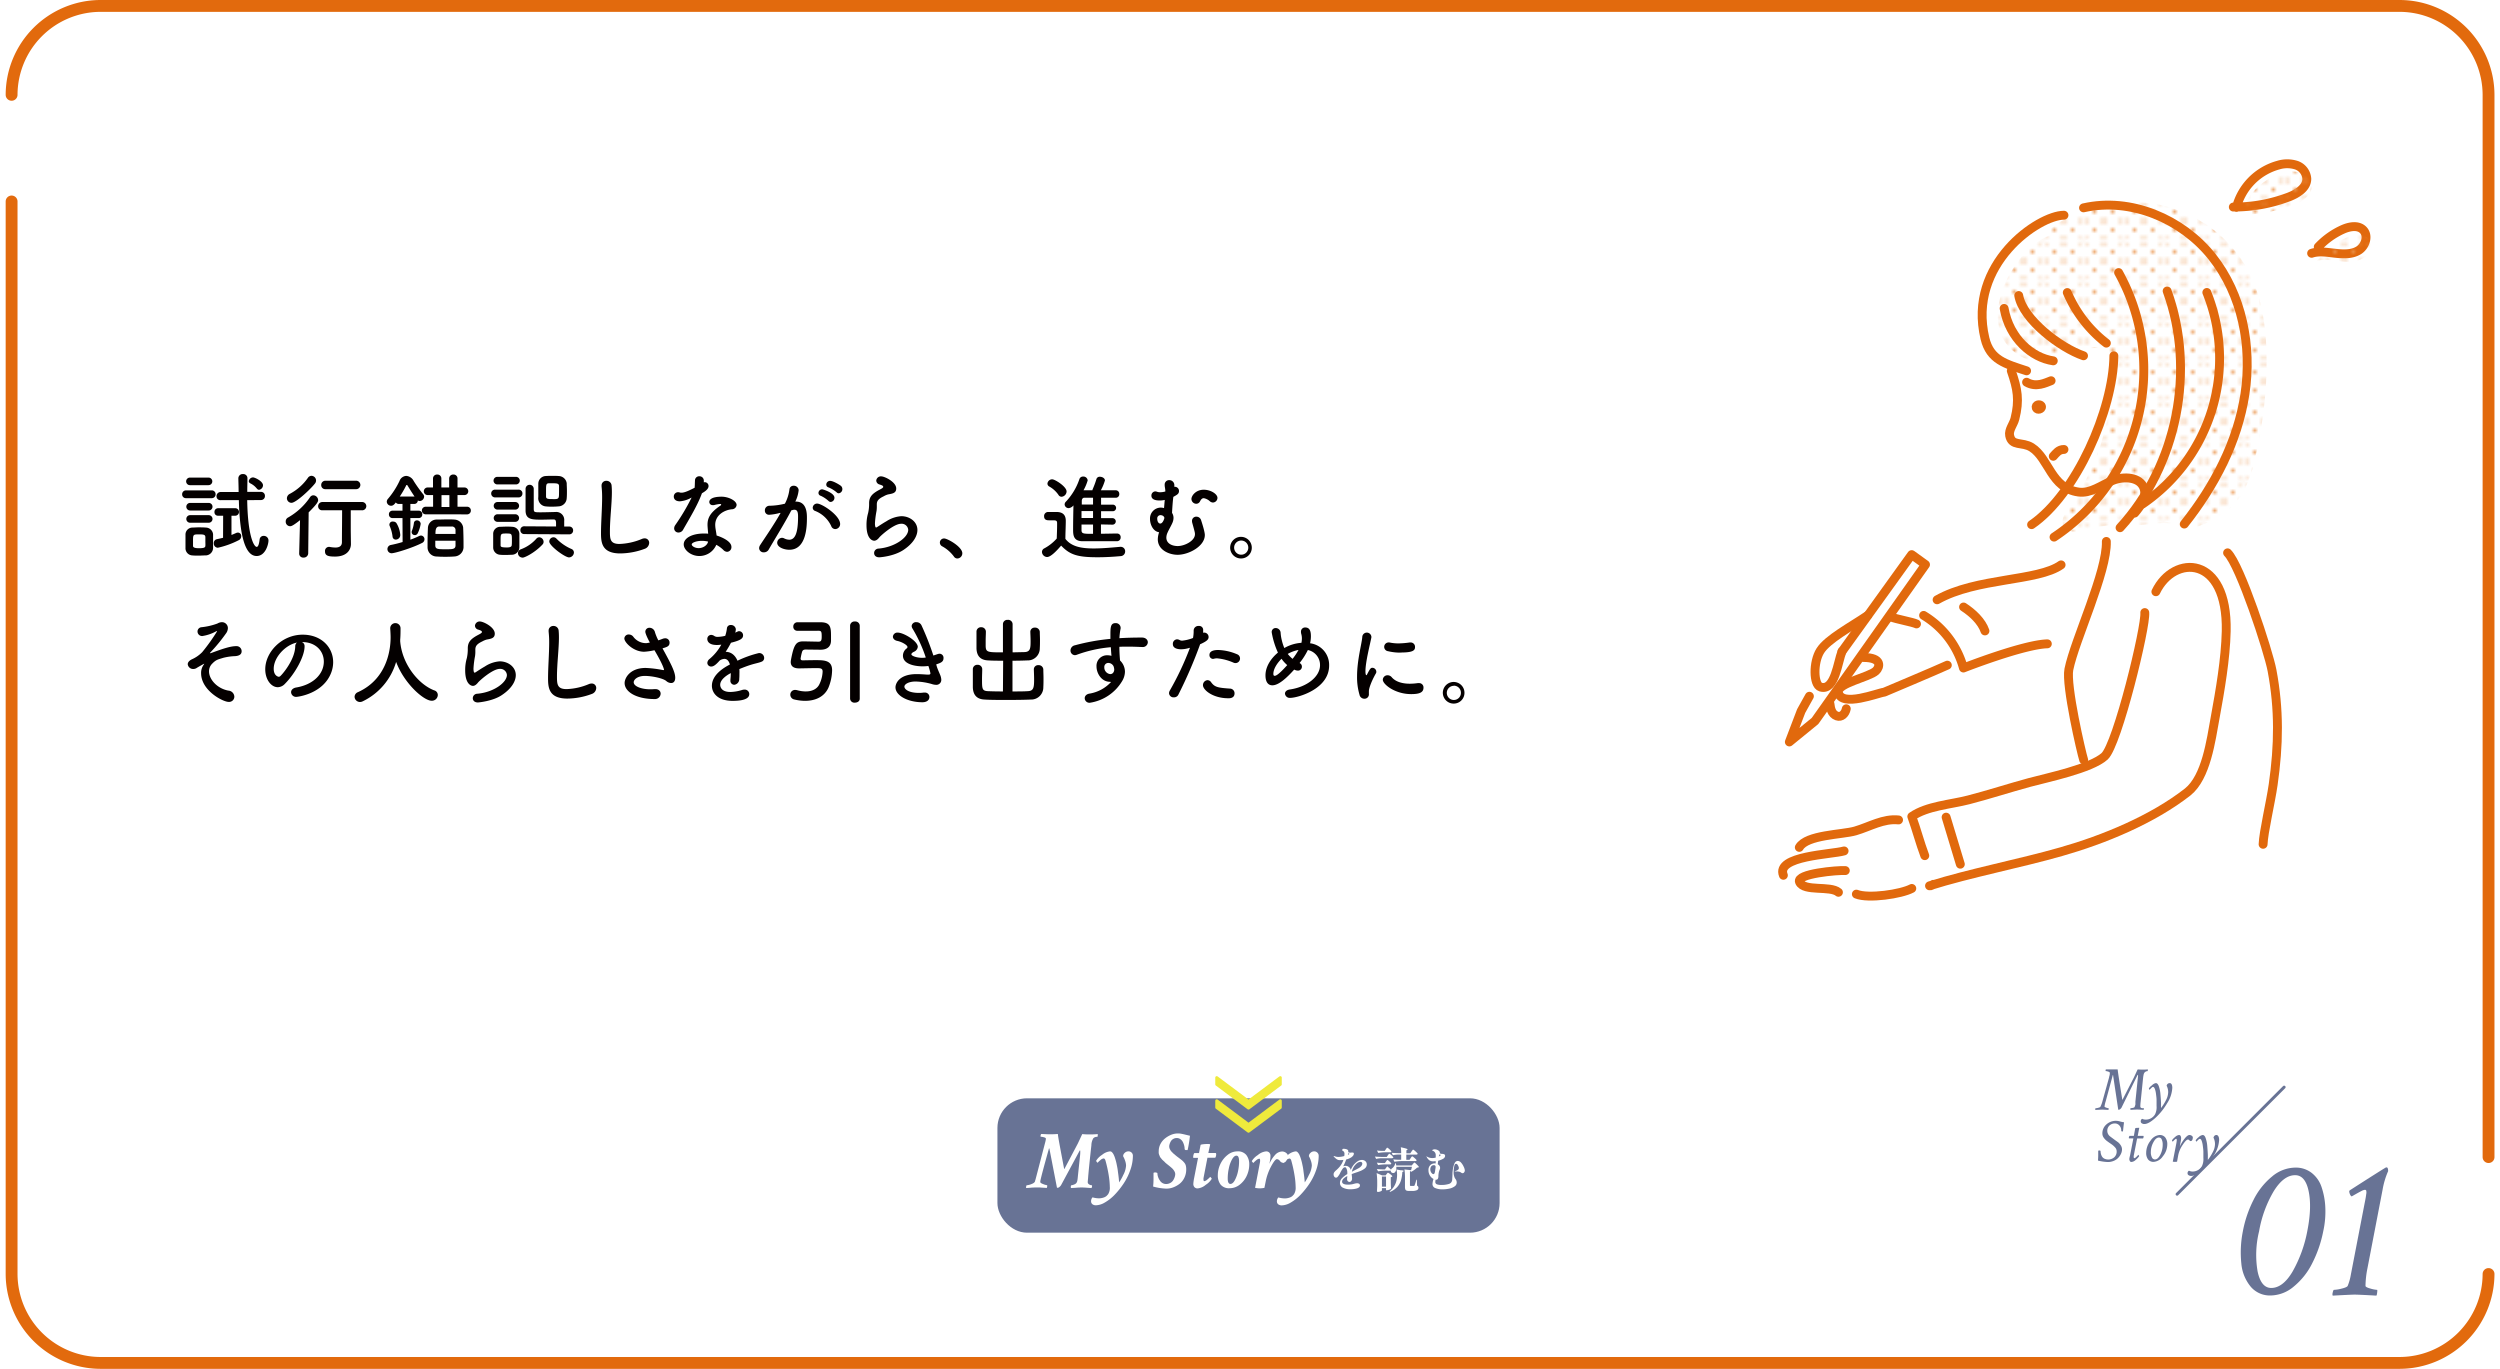 <svg xmlns="http://www.w3.org/2000/svg" xmlns:xlink="http://www.w3.org/1999/xlink" viewBox="0 0 839.95 462.07" width="294" height="161"><defs><style>.cls-1,.cls-10,.cls-4,.cls-7{fill:none;}.cls-2{fill:#eb9954;stroke:#eb9954;stroke-miterlimit:10;stroke-width:0.5px;}.cls-3{fill:#fff;}.cls-4{stroke:#e26a0d;stroke-width:4px;}.cls-10,.cls-4,.cls-7,.cls-8{stroke-linecap:round;stroke-linejoin:round;}.cls-5{fill:#687395;}.cls-6{fill:#040000;}.cls-7{stroke:#687395;}.cls-8{fill:#efea3c;stroke:#efea3c;}.cls-9{fill:url(#pattern_swatch_5);}.cls-10{stroke:#e1690d;stroke-width:3px;}.cls-11{fill:url(#pattern_swatch_5-3);}</style><pattern id="pattern_swatch_5" data-name="pattern_swatch_5" width="10.03" height="10.03" patternTransform="translate(-1.65 -364.58) scale(1.23)" patternUnits="userSpaceOnUse" viewBox="0 0 10.03 10.03"><rect class="cls-1" width="10.03" height="10.03"/><circle class="cls-2" cx="10.03" cy="10.03" r="0.25"/><path class="cls-2" d="M5,10.28a.25.25,0,0,0,0-.5.25.25,0,0,0,0,.5Z"/><path class="cls-2" d="M10,5.27A.25.25,0,0,0,10.28,5a.25.25,0,0,0-.5,0A.25.25,0,0,0,10,5.27Z"/><path class="cls-2" d="M5,5.27A.26.26,0,0,0,5.27,5,.25.25,0,0,0,5,4.77.25.25,0,0,0,4.77,5,.25.25,0,0,0,5,5.27Z"/><path class="cls-2" d="M2.51,7.77a.25.25,0,0,0,.25-.25.25.25,0,0,0-.5,0A.25.25,0,0,0,2.51,7.77Z"/><path class="cls-2" d="M7.52,7.77a.25.25,0,0,0,.25-.25.25.25,0,0,0-.25-.25.26.26,0,0,0-.25.25A.25.25,0,0,0,7.52,7.77Z"/><path class="cls-2" d="M2.51,2.76a.25.25,0,1,0-.25-.25A.25.25,0,0,0,2.51,2.76Z"/><path class="cls-2" d="M7.52,2.76a.25.25,0,0,0,0-.5.25.25,0,0,0,0,.5Z"/><circle class="cls-2" cy="10.03" r="0.25"/><path class="cls-2" d="M0,5.27A.25.25,0,0,0,.25,5,.25.25,0,0,0,0,4.77.25.25,0,0,0-.25,5,.25.25,0,0,0,0,5.27Z"/><path class="cls-2" d="M10,.25A.25.25,0,0,0,10.28,0,.25.25,0,0,0,10-.25.25.25,0,0,0,9.78,0,.25.25,0,0,0,10,.25Z"/><path class="cls-2" d="M5,.25A.25.25,0,0,0,5.27,0,.25.25,0,0,0,5-.25.25.25,0,0,0,4.77,0,.25.25,0,0,0,5,.25Z"/><path class="cls-2" d="M0,.25A.25.25,0,0,0,.25,0,.25.25,0,0,0,0-.25.25.25,0,0,0-.25,0,.25.25,0,0,0,0,.25Z"/></pattern><pattern id="pattern_swatch_5-3" data-name="pattern_swatch_5" width="10.03" height="10.03" patternTransform="translate(-1.55 -364.66) scale(1.23)" patternUnits="userSpaceOnUse" viewBox="0 0 10.03 10.03"><rect class="cls-1" width="10.03" height="10.03"/><circle class="cls-2" cx="10.03" cy="10.03" r="0.25"/><path class="cls-2" d="M5,10.28a.25.25,0,0,0,0-.5.25.25,0,0,0,0,.5Z"/><path class="cls-2" d="M10,5.27A.25.25,0,0,0,10.28,5a.25.25,0,0,0-.5,0A.25.25,0,0,0,10,5.27Z"/><path class="cls-2" d="M5,5.27A.26.26,0,0,0,5.27,5,.25.25,0,0,0,5,4.77.25.25,0,0,0,4.77,5,.25.25,0,0,0,5,5.27Z"/><path class="cls-2" d="M2.51,7.77a.25.25,0,0,0,.25-.25.25.25,0,0,0-.5,0A.25.25,0,0,0,2.51,7.77Z"/><path class="cls-2" d="M7.52,7.77a.25.25,0,0,0,.25-.25.25.25,0,0,0-.25-.25.26.26,0,0,0-.25.25A.25.25,0,0,0,7.52,7.77Z"/><path class="cls-2" d="M2.51,2.76a.25.25,0,1,0-.25-.25A.25.25,0,0,0,2.51,2.76Z"/><path class="cls-2" d="M7.52,2.76a.25.25,0,0,0,0-.5.25.25,0,0,0,0,.5Z"/><circle class="cls-2" cy="10.03" r="0.25"/><path class="cls-2" d="M0,5.27A.25.25,0,0,0,.25,5,.25.25,0,0,0,0,4.77.25.25,0,0,0-.25,5,.25.25,0,0,0,0,5.27Z"/><path class="cls-2" d="M10,.25A.25.25,0,0,0,10.28,0,.25.25,0,0,0,10-.25.25.25,0,0,0,9.78,0,.25.25,0,0,0,10,.25Z"/><path class="cls-2" d="M5,.25A.25.25,0,0,0,5.27,0,.25.25,0,0,0,5-.25.25.25,0,0,0,4.77,0,.25.25,0,0,0,5,.25Z"/><path class="cls-2" d="M0,.25A.25.25,0,0,0,.25,0,.25.25,0,0,0,0-.25.25.25,0,0,0-.25,0,.25.25,0,0,0,0,.25Z"/></pattern></defs><rect class="cls-3" x="2" y="2" width="835.95" height="458.07" rx="30"/><path class="cls-4" d="M838,390.53V32A30.09,30.09,0,0,0,808,2H32A30.09,30.09,0,0,0,2,32"/><path class="cls-4" d="M2,68v362a30.09,30.09,0,0,0,30,30H808a30.09,30.09,0,0,0,30-30"/><path class="cls-5" d="M755.06,415.67a39.49,39.49,0,0,1,3.65-10.75,23.91,23.91,0,0,1,6.23-7.84,12.37,12.37,0,0,1,7.87-3,8.69,8.69,0,0,1,5.43,1.74,10.08,10.08,0,0,1,3.35,4.69,24.67,24.67,0,0,1,1.31,6.87,30.64,30.64,0,0,1-.71,8.27,40.85,40.85,0,0,1-3.72,10.75,23.81,23.81,0,0,1-6.23,7.84,12.31,12.31,0,0,1-7.8,3,8.46,8.46,0,0,1-6.74-3,14.2,14.2,0,0,1-3.14-7.81A36.42,36.42,0,0,1,755.06,415.67Zm5.49-.07a33.12,33.12,0,0,0-.5,13.5q1.17,5.59,4.59,5.6c2.63,0,5.05-1.85,7.23-5.56a44.38,44.38,0,0,0,5-13.87q1.54-7.9.4-13.27c-.76-3.57-2.27-5.36-4.55-5.36q-3.88,0-7.24,5.43A40,40,0,0,0,760.55,415.6Z"/><path class="cls-5" d="M791.78,403.81a1.57,1.57,0,0,1-.57-.77,2.68,2.68,0,0,1-.23-.9.53.53,0,0,1,.2-.4Q803.24,394,803.44,394h.13c.36,0,.54.43.54,1.27a27,27,0,0,0-1.88,6.3L797.14,428a32,32,0,0,0-.67,6c0,.31.6.62,1.68.91a10.21,10.21,0,0,0,2.21.43c.13,0,.13.4,0,1.21a2,2,0,0,1-.2.74q-6.17-.35-7.44-.34-.94,0-7.3.34-.21-.27,0-1.11c.13-.56.26-.84.4-.84a12.2,12.2,0,0,0,2.64-.43c1.19-.29,1.85-.6,2-.91a17.67,17.67,0,0,0,1.07-3.82L796.2,406q.4-1.93.51-2.94a2.82,2.82,0,0,0,0-1.24.49.49,0,0,0-.47-.24,3.32,3.32,0,0,0-1.14.4c-.53.27-1.15.61-1.84,1S792.05,403.68,791.78,403.81Z"/><path class="cls-6" d="M60.91,168.14a1.26,1.26,0,0,1-1.35-1.31,1.29,1.29,0,0,1,1.35-1.32H69.5a1.27,1.27,0,0,1,1.35,1.32,1.28,1.28,0,0,1-1.35,1.31Zm6.46,19.32c-.66,0-1.45.07-2.23.07s-1.51,0-2.13-.07a2.41,2.41,0,0,1-2.32-2.52c0-.84,0-1.57,0-2.31s0-1.44,0-2.14A2.35,2.35,0,0,1,63,178.06c.59,0,1.28-.07,2-.07.88,0,1.76,0,2.48.07A2.5,2.5,0,0,1,70,180.33c0,.73,0,1.53,0,2.33s0,1.54,0,2.24A2.56,2.56,0,0,1,67.37,187.46Zm-5.18-23.71a1.28,1.28,0,0,1,0-2.56h6.27a1.28,1.28,0,1,1,0,2.56Zm.06,8.55a1.28,1.28,0,0,1,0-2.56h6.28a1.28,1.28,0,0,1,0,2.56Zm0,4.13a1.28,1.28,0,0,1,0-2.56h6.28a1.28,1.28,0,0,1,0,2.56Zm5.15,6.3c0-.51,0-1.06,0-1.51-.07-.76-.6-.86-2.07-.86-2.07,0-2.1,0-2.1,2.37,0,.51,0,1.05,0,1.53s.53.77,2,.77c1.76,0,2.13-.25,2.17-.8S67.4,183.27,67.4,182.73Zm6-8.67H71.66a1.15,1.15,0,0,1-1.19-1.22,1.22,1.22,0,0,1,1.19-1.31h5.93a1.27,1.27,0,0,1,0,2.53H76.21v6.49c.53-.19,1-.41,1.6-.67a1.54,1.54,0,0,1,.59-.13A1.15,1.15,0,0,1,79.5,181a1.47,1.47,0,0,1-.88,1.34,29.19,29.19,0,0,1-7,2.53,1.41,1.41,0,0,1-1.38-1.5,1.32,1.32,0,0,1,1-1.38c.78-.16,1.47-.32,2.13-.48Zm8.12-5.25c.19,12.29,2.32,15.77,3.2,15.77.44,0,.78-.7,1-2.56a1.31,1.31,0,0,1,1.38-1.15,1.55,1.55,0,0,1,1.6,1.57c0,1.22-1,5.22-4,5.22-4.54,0-5.76-9.44-6-18.85H72.57a1.28,1.28,0,0,1-1.41-1.31,1.39,1.39,0,0,1,1.41-1.44h6.05c0-1.57-.06-3.11-.09-4.61v0A1.45,1.45,0,0,1,80.1,160a1.4,1.4,0,0,1,1.5,1.44v0c0,1.38-.06,3-.06,4.58h4.61a1.29,1.29,0,0,1,1.35,1.37,1.31,1.31,0,0,1-1.35,1.38Zm3.26-3.9a6.42,6.42,0,0,0-2.26-1.8.85.85,0,0,1-.47-.7,1.49,1.49,0,0,1,1.41-1.28c.72,0,3.39,1.34,3.39,2.66a1.58,1.58,0,0,1-1.32,1.53A.93.93,0,0,1,84.8,164.91Z"/><path class="cls-6" d="M99.35,175.56c-2.45,1.95-3,2.05-3.36,2.05A1.52,1.52,0,0,1,94.52,176a1.46,1.46,0,0,1,.81-1.34,22.11,22.11,0,0,0,7.4-6.85,1.36,1.36,0,0,1,1.13-.64,1.69,1.69,0,0,1,1.6,1.63c0,.45-.16,1.12-3.2,4.13l-.15,13.85a1.49,1.49,0,0,1-1.57,1.41,1.35,1.35,0,0,1-1.48-1.34v-.07Zm-2.89-5.85a1.55,1.55,0,0,1-1.54-1.54,1.73,1.73,0,0,1,1-1.5,17.32,17.32,0,0,0,6.08-5.38,1.5,1.5,0,0,1,1.19-.7,1.59,1.59,0,0,1,1.16,2.65C102.86,165.13,98,169.71,96.46,169.71Zm20.07,13.85v.06c0,1.86-1.29,4.23-5.39,4.23-2.39,0-3.36-.35-3.36-1.76a1.36,1.36,0,0,1,1.26-1.51c.06,0,.15,0,.25,0a11.21,11.21,0,0,0,2,.22c1.22,0,2.2-.42,2.2-1.82,0-3.11.06-7,.06-10.75h-6.65a1.34,1.34,0,0,1-1.44-1.35,1.41,1.41,0,0,1,1.44-1.44h13.3a1.4,1.4,0,1,1,0,2.79h-3.73c0,2.46,0,4.8,0,6.84Zm-8.59-18.46a1.34,1.34,0,0,1-1.44-1.38,1.41,1.41,0,0,1,1.44-1.47h10.22a1.43,1.43,0,1,1,0,2.85Z"/><path class="cls-6" d="M133.93,174.86H130.6a1.2,1.2,0,0,1-1.25-1.25,1.19,1.19,0,0,1,1.25-1.25h3.33v-2.27h-1.19a1.24,1.24,0,0,1-1.07-.51c-.69,1-1.25,1.12-1.54,1.12a1.45,1.45,0,0,1-1.5-1.35,1.48,1.48,0,0,1,.41-1,27.59,27.59,0,0,0,3.88-6,2.58,2.58,0,0,1,2.26-1.73,3.07,3.07,0,0,1,2.51,1.69,46.86,46.86,0,0,0,3.23,4.52,1.21,1.21,0,0,1,.31.8,1.55,1.55,0,0,1-1.47,1.47,1.38,1.38,0,0,1-.66-.19,1.18,1.18,0,0,1-1.19,1.18h-1.32v2.27h2.83a1.17,1.17,0,0,1,1.19,1.25,1.19,1.19,0,0,1-1.19,1.25h-2.83v7.29a29.31,29.31,0,0,0,3-1.25,1.6,1.6,0,0,1,.6-.15,1.23,1.23,0,0,1,1.16,1.27,1.38,1.38,0,0,1-.85,1.25c-3.1,1.6-9.09,3.46-10.25,3.46a1.41,1.41,0,0,1-.28-2.79c1.31-.25,2.66-.6,4-1Zm-3.36,6.2a12.91,12.91,0,0,0-.94-3.48,1.07,1.07,0,0,1,1.16-1.54,1.35,1.35,0,0,1,1.07.48,8.86,8.86,0,0,1,1.32,4,1.54,1.54,0,0,1-1.51,1.6A1.09,1.09,0,0,1,130.57,181.06ZM138,167.59c-.88-1.31-1.89-2.94-2.36-3.71a.28.28,0,0,0-.25-.19c-.09,0-.15,0-.22.16a31.2,31.2,0,0,1-2.16,3.74Zm.09,13a1,1,0,0,1-1.07-1,1.29,1.29,0,0,1,.13-.54,10.82,10.82,0,0,0,.63-2.49,1,1,0,0,1,1-.93,1.24,1.24,0,0,1,1.29,1.18,10.74,10.74,0,0,1-1,3.17A1.14,1.14,0,0,1,138.13,180.62Zm10.66-7-7,0a1.28,1.28,0,1,1,0-2.56h2.51v-3.94l-1.85,0a1.28,1.28,0,1,1,0-2.56h1.82v-3a1.34,1.34,0,0,1,1.41-1.37,1.32,1.32,0,0,1,1.41,1.37l0,3h1.06l1.57,0,0-3a1.34,1.34,0,0,1,1.41-1.37,1.32,1.32,0,0,1,1.41,1.37l0,3h2.35a1.28,1.28,0,1,1,0,2.56l-2.35,0v3.94h3.2A1.24,1.24,0,0,1,157,172.3a1.26,1.26,0,0,1-1.32,1.31Zm2.57,14.24q-1.37.09-2.73.09c-1,0-2,0-3-.09a3.09,3.09,0,0,1-3.2-3c0-.45,0-1,0-1.5,0-1.76.06-3.78.12-5.09a2.92,2.92,0,0,1,3.07-2.88c1.23,0,2.48-.06,3.67-.06.76,0,1.51,0,2.2.06A3.12,3.12,0,0,1,154.4,178c.07,1.4.13,3.61.13,5.37,0,.51,0,1,0,1.41A3.21,3.21,0,0,1,151.36,187.82ZM145,182.5c0,.64,0,1.25,0,1.67.06,1.21,1,1.21,3.57,1.21,2.23,0,3.2,0,3.26-1.24V182.5Zm6.83-2.3c0-.48,0-.93,0-1.25a1.18,1.18,0,0,0-1.25-1.25c-.63,0-1.38,0-2.1,0s-1.48,0-2.07,0c-1.26,0-1.35,1.19-1.35,2.5Zm-2.07-13.09H147.1l0,4h2.66Z"/><path class="cls-6" d="M165.22,167.88a1.3,1.3,0,0,1-1.35-1.31,1.28,1.28,0,0,1,1.35-1.31h7.84a1.26,1.26,0,0,1,1.35,1.31,1.28,1.28,0,0,1-1.35,1.31Zm5.61,19.36c-.47,0-1.19.06-1.94.06s-1.48,0-2-.06a2.47,2.47,0,0,1-2.35-2.53c0-.83,0-1.6,0-2.33s0-1.44,0-2.15a2.37,2.37,0,0,1,2.29-2.43c.62,0,1.41-.06,2.16-.06s1.47,0,1.94.06a2.5,2.5,0,0,1,2.45,2.27c0,.74,0,1.54,0,2.34s0,1.57,0,2.27A2.57,2.57,0,0,1,170.83,187.24Zm-4.89-23.74a1.28,1.28,0,0,1,0-2.56h6.3a1.28,1.28,0,1,1,0,2.56ZM166,172a1.28,1.28,0,0,1,0-2.56h6a1.28,1.28,0,1,1,0,2.56Zm0,4.13a1.28,1.28,0,0,1,0-2.56h6a1.28,1.28,0,1,1,0,2.56Zm4.86,6.33c0-2.36,0-2.4-1.91-2.4s-1.91.1-1.91,2.37c0,.55,0,1.09,0,1.57s.06.77,2.07.77c.53,0,1.69,0,1.69-.8C170.86,183.56,170.86,183,170.86,182.5Zm3.55,5.73a1.52,1.52,0,0,1-1.51-1.5,1.35,1.35,0,0,1,.94-1.28,13,13,0,0,0,5.27-3.59,1.3,1.3,0,0,1,1-.48,1.55,1.55,0,0,1,1.44,1.51,1.28,1.28,0,0,1-.37.93C178.76,186.41,175.25,188.23,174.41,188.23Zm.62-7.93a1.27,1.27,0,0,1-1.31-1.31,1.25,1.25,0,0,1,1.31-1.32l10.73.07v-1.06c0-1.18-.32-1.31-.85-1.31h-.44c-1.1,0-2.35.06-3.57.06-3.2,0-5.37,0-5.43-3V165a1.38,1.38,0,1,1,2.76,0v0c0,.83,0,2.53,0,4.1,0,1.12,0,2.17,0,2.75.06,1,.19,1.06,2.26,1.06,1.57,0,3.45-.07,4.92-.1h.1a2.69,2.69,0,0,1,3,3c0,.51,0,1.24,0,1.91l1.69,0h0a1.26,1.26,0,0,1,1.32,1.32,1.28,1.28,0,0,1-1.35,1.31Zm4.74-14.47c0-.86,0-1.79,0-2.49a2.6,2.6,0,0,1,2.41-2.63c.79-.06,1.6-.06,2.39-.06s1.53,0,2.16.06a2.81,2.81,0,0,1,2.63,2.44c0,.7.07,1.63.07,2.52s0,1.8-.07,2.47a2.89,2.89,0,0,1-2.76,2.81c-.78.07-1.59.1-2.38.1a17.66,17.66,0,0,1-2-.1,2.77,2.77,0,0,1-2.48-2.78C179.8,167.56,179.77,166.73,179.77,165.83Zm7,.36c0-.8,0-1.67,0-2.15-.06-.8-.6-.89-2.23-.89-.47,0-.91,0-1.25,0-.91.06-.91.57-.91,2.75,0,.67,0,1.34,0,1.73,0,.8.72.86,2.1.86C186.76,168.52,186.76,168.36,186.76,166.19Zm-3.29,16.57a1.43,1.43,0,0,1,1.41-1.38,1.36,1.36,0,0,1,1,.45,15.72,15.72,0,0,0,5.05,3.49,1.29,1.29,0,0,1,.85,1.18,1.71,1.71,0,0,1-1.63,1.67C188.8,188.17,183.47,184.23,183.47,182.76Z"/><path class="cls-6" d="M207.45,186.79c-6.27,0-6.52-3.71-6.52-6.88,0-3.64.38-8.28.38-12.06a32.13,32.13,0,0,0-.19-3.65c0-.09,0-.22,0-.32a1.56,1.56,0,0,1,1.63-1.6,1.71,1.71,0,0,1,1.75,1.54c.07.7.1,1.47.1,2.3,0,3.94-.66,9-.66,13.25,0,2.62.12,4.22,3.23,4.22a21.29,21.29,0,0,0,7.49-1.66,2.5,2.5,0,0,1,1-.23,1.49,1.49,0,0,1,1.53,1.54,2.21,2.21,0,0,1-1.53,2A24.26,24.26,0,0,1,207.45,186.79Z"/><path class="cls-6" d="M235,166.47c-1.41,3.94-4.08,8.32-6.33,12.26a1.78,1.78,0,0,1-1.57,1,1.41,1.41,0,0,1-1.48-1.38,2,2,0,0,1,.35-1.09,70.58,70.58,0,0,0,5.55-9.34,9.42,9.42,0,0,1-3.95,1.28c-2.07,0-2.07-1.44-2.07-1.57a1.44,1.44,0,0,1,1.44-1.5,2.11,2.11,0,0,1,.63.1,1.52,1.52,0,0,0,.53.06c1.13,0,2.76-.83,4.42-1.66.1-.77.07-1.51.13-2.47a1.4,1.4,0,0,1,1.47-1.41,1.45,1.45,0,0,1,1.51,1.38v.67a1.35,1.35,0,0,1,.34-.06,1.3,1.3,0,0,1,1.26,1.31c0,1.09-1.35,1.92-2.23,2.43Zm-.91,21.19c-2.85,0-5.24-2.08-5.24-3.91,0-2.11,2.76-3.68,6.81-3.68.47,0,1,0,1.44.07-.22-2.56-.22-2.69-.22-3,0-2.08.66-4,4.33-6.47a.53.53,0,0,0,.28-.38c0-.19-.28-.19-.41-.19a11.47,11.47,0,0,0-2,.38,2.08,2.08,0,0,1-.41,0,1.08,1.08,0,0,1-1.19-1.05c0-.83.91-1.79,4.17-1.79,2.29,0,5.05,1.34,5.05,2.81a1.61,1.61,0,0,1-1.6,1.44c-2.51.23-5.62,1.92-5.62,5.28a10.44,10.44,0,0,0,.16,1.57c.1.64.22,1.31.31,2,1.95.61,5,2,5,3.84a1.57,1.57,0,0,1-1.44,1.67,1.86,1.86,0,0,1-1.29-.64,10.09,10.09,0,0,0-2.38-1.73A6.19,6.19,0,0,1,234.07,187.66Zm.88-5.12c-1.85,0-3.42.64-3.42,1.21s1.1,1.25,2.32,1.25c1.54,0,3-1,3.2-2.21A9.41,9.41,0,0,0,235,182.54Z"/><path class="cls-6" d="M261.25,173.13a17,17,0,0,1-3.54.61,1.38,1.38,0,0,1-1.47-1.44,1.53,1.53,0,0,1,1.57-1.6A22.93,22.93,0,0,0,263,170a14,14,0,0,0,1.54-4.89,1.34,1.34,0,0,1,1.41-1.16,1.6,1.6,0,0,1,1.69,1.48,11.21,11.21,0,0,1-1.13,3.87h.25c3.58,0,3.67,3.93,3.67,5.41,0,2.84-.13,10.84-5.93,10.84-1.78,0-4.1-.83-4.1-2.37a1.7,1.7,0,0,1,1.63-1.66,1.6,1.6,0,0,1,.66.16,4.1,4.1,0,0,0,1.75.48c2,0,3-2.24,3-7.84,0-1.31-.19-2.27-1.19-2.27a2,2,0,0,0-.57.06,3.24,3.24,0,0,1-.5.13c-2.35,4.51-5.64,9.76-7.65,13.25a1.84,1.84,0,0,1-1.63.93,1.48,1.48,0,0,1-1.6-1.38,2,2,0,0,1,.38-1.12c1.38-2.14,4.64-6.81,6.87-10.81Zm17.38,4.42a10,10,0,0,0-5.4-5.09,1.16,1.16,0,0,1-.84-1.09,1.47,1.47,0,0,1,1.5-1.41c1.6,0,7.75,4,7.75,6.91a1.69,1.69,0,0,1-1.67,1.7A1.46,1.46,0,0,1,278.63,177.55Zm-.88-8.45a10.49,10.49,0,0,0-2.64-1.76,1,1,0,0,1-.78-1,1.26,1.26,0,0,1,1.29-1.19c.15,0,4.1,1.16,4.1,2.85a1.38,1.38,0,0,1-1.22,1.41A1,1,0,0,1,277.75,169.1Zm2.69-2.95a10.89,10.89,0,0,0-2.66-1.63,1,1,0,0,1-.82-1,1.29,1.29,0,0,1,1.29-1.22c1.1,0,3.29,1.38,3.67,1.7a1.43,1.43,0,0,1,.47,1.06,1.41,1.41,0,0,1-1.22,1.44A1,1,0,0,1,280.44,166.15Z"/><path class="cls-6" d="M294.83,188.1c-1.19,0-1.72-.7-1.72-1.44a1.51,1.51,0,0,1,1.44-1.5c5.55-.45,10.07-3.78,10.07-6.33a2.22,2.22,0,0,0-2.42-2.05c-2.41,0-6.86,4-7.33,4.6-.66.84-1.23,1.12-1.73,1.12-.69,0-2.6-.7-2.6-5.24a14.34,14.34,0,0,1,.56-4.16,13.77,13.77,0,0,0,.32-2.69v-.54c0-2.08.94-3.14,3.1-4.36.75-.41,1.66-.8,1.66-1.18s-.34-.51-1.19-.8a1.44,1.44,0,0,1-1.16-1.31,1.57,1.57,0,0,1,1.69-1.44c1.13,0,5.05,1.89,5.05,4.09,0,1.51-1.16,1.73-2.73,2a5.85,5.85,0,0,0-1.5.64c-2,.93-2.32,1.76-2.32,2.75,0,.16,0,.35,0,.54v.36a10.36,10.36,0,0,1-.09,1.28,30,30,0,0,0-.54,4.22c0,.1,0,1.38.38,1.38a.79.79,0,0,0,.28-.1c.63-.38,1.82-1.22,3.2-2a10.48,10.48,0,0,1,5.05-1.72c2.73,0,5.42,1.79,5.42,4.67,0,2-1.38,4.51-4.7,6.72S295,188.1,294.83,188.1Z"/><path class="cls-6" d="M320,187.78a12.22,12.22,0,0,0-3.86-3.36,1.44,1.44,0,0,1-.84-1.28,1.4,1.4,0,0,1,1.47-1.4c1.1,0,6.11,2.81,6.11,5a1.75,1.75,0,0,1-1.69,1.76A1.42,1.42,0,0,1,320,187.78Z"/><path class="cls-6" d="M351.49,188a1.8,1.8,0,0,1-1.73-1.7,1.37,1.37,0,0,1,.79-1.22,15.13,15.13,0,0,0,4.2-3.32c.06-1.7.12-3.14.12-4.55v-.67c0-.83-.37-.93-1.44-.93h-1.22c-.6,0-1.73,0-1.73-1.37a1.36,1.36,0,0,1,1.32-1.44c1.13,0,2,0,3,0,2,.06,3,1,3,3,0,1.85-.13,4-.13,6.08,2,2.56,5.21,3.23,9.57,3.23,3.13,0,6.55-.35,8.93-.55h.16a1.49,1.49,0,0,1,1.51,1.54,1.58,1.58,0,0,1-1.57,1.6c-2,.19-4.86.38-7.72.38-6.8,0-9.37-.83-12.32-3.93C354.65,186,352.71,188,351.49,188Zm3.82-21a9.35,9.35,0,0,0-3.07-2.79,1.12,1.12,0,0,1-.63-1,1.62,1.62,0,0,1,1.6-1.44c.94,0,4.86,2.46,4.86,4.1a1.85,1.85,0,0,1-1.69,1.79A1.23,1.23,0,0,1,355.31,167Zm14.36,10v3.14c2,0,3.95-.07,5.46-.07a1.19,1.19,0,0,1,1.19,1.28,1.24,1.24,0,0,1-1.19,1.32c-1.57,0-3.61,0-5.71,0s-4.26,0-6.05,0c-3-.07-3.1-2.08-3.1-4,0-2.24.06-5.7.12-8.1a2.41,2.41,0,0,1-1.57.93,1.34,1.34,0,0,1-1.41-1.22,1.36,1.36,0,0,1,.47-1,20.8,20.8,0,0,0,4.52-7.58,1.26,1.26,0,0,1,1.25-.86,1.44,1.44,0,0,1,1.54,1.31,15.79,15.79,0,0,1-1.41,3.33c.94,0,1.94,0,3,0a2.26,2.26,0,0,1,.09-.35,30,30,0,0,0,1.29-3.49,1.13,1.13,0,0,1,1.16-.73c.81,0,1.69.51,1.69,1.25a16.62,16.62,0,0,1-1.38,3.32c1.82,0,3.58,0,5,0a1.17,1.17,0,0,1,1.22,1.21A1.18,1.18,0,0,1,374.6,168h0c-1.41,0-3.13,0-4.89,0v2.33h3.86a1.11,1.11,0,1,1,0,2.21h-3.86v2.34h3.86a1.1,1.1,0,1,1,0,2.2ZM367,172.49h-3.89v2.34H367Zm0,4.54h-3.89v1.89c0,1.25.66,1.25,3.89,1.25Zm0-9.05h-2.89c-.47,0-.88.29-.91,1.09,0,.32,0,.73,0,1.21H367Z"/><path class="cls-6" d="M394.44,164.3c.09,0,.16,0,.25,0a1.4,1.4,0,0,1,1.32,1.4c0,1-.63,1.28-1.91,2-.22,1.63-.35,3.77-.44,5.4a3.12,3.12,0,0,1,.5,1.7,4.36,4.36,0,0,1-.28,1.44c-.38,1-1.23,2.37-1.76,3.58a4.13,4.13,0,0,0-.38,1.63c0,2,1.95,2.85,3.83,2.85,2.35,0,5.83-1.76,5.83-4,0-.51-.09-.86-.91-3.81a2.47,2.47,0,0,1-.09-.64,1.42,1.42,0,0,1,1.47-1.47,1.66,1.66,0,0,1,1.6,1.19c1.26,3.84,1.26,4.83,1.26,5,0,3.8-5.43,6.68-9.19,6.68-2.76,0-6.68-1.56-6.68-5.24a7.52,7.52,0,0,1,.44-2.37c-2.13-.29-3.07-2.78-3.07-4.45a3.67,3.67,0,0,1,3.6-3.87,4.59,4.59,0,0,1,1.13.16c.09-.93.16-1.92.25-2.75a7.61,7.61,0,0,1-1.76.19c-1.88,0-2.75-.61-2.75-1.6a1.38,1.38,0,0,1,1.34-1.47,2.07,2.07,0,0,1,.57.13,3.11,3.11,0,0,0,1.1.16,6.43,6.43,0,0,0,1.69-.26c0-.83-.19-1.44-.22-2v-.23a1.49,1.49,0,0,1,1.54-1.6,1.69,1.69,0,0,1,1.72,1.67Zm-4.7,9.57a1.09,1.09,0,0,0-1.07,1.21c0,1.06.53,1.63,1,1.63.9,0,1.41-1.72,1.41-1.92s-.19-.35-.29-.57A1.72,1.72,0,0,0,389.74,173.87Zm16.77-4.61a4.16,4.16,0,0,0-2.13-1.12c-.53,0-.91.35-1.28,1.09a1.42,1.42,0,0,1-1.26.8,1.65,1.65,0,0,1-1.63-1.6c0-1.16,1.51-3.14,4.17-3.14,2.32,0,4.61,1.44,4.61,2.75a1.58,1.58,0,0,1-1.54,1.57A1.77,1.77,0,0,1,406.51,169.26Z"/><path class="cls-6" d="M417,188.49a3.65,3.65,0,1,1,3.58-3.65A3.61,3.61,0,0,1,417,188.49Zm0-6.05a2.38,2.38,0,0,0-2.38,2.4,2.39,2.39,0,1,0,2.38-2.4Z"/><path class="cls-6" d="M75.24,236.9c-1.88,0-9.28-3.81-9.28-9.7a4.67,4.67,0,0,1,.9-2.88A.63.63,0,0,0,67,224s0,0,0,0-2.1,1.15-2.57,1.47a2,2,0,0,1-1.1.32,1.81,1.81,0,0,1-1.88-1.6c0-.57.41-1.18,1.38-1.66a11.21,11.21,0,0,0,3.51-2.43,64.23,64.23,0,0,0,5-7c0-.06,0-.09-.13-.09a.46.46,0,0,0-.22.09,14,14,0,0,1-4.61,1.57,1.54,1.54,0,0,1-1.63-1.54,1.45,1.45,0,0,1,1.38-1.44,22.16,22.16,0,0,0,5.33-1.24,3.26,3.26,0,0,1,1.35-.45A2,2,0,0,1,75,212a3.18,3.18,0,0,1-.69,1.86,56.07,56.07,0,0,1-5.15,6.27c-.15.16-.22.26-.22.32s0,0,.1,0a.52.52,0,0,0,.19,0c4.07-1.5,6.61-2.37,8.62-2.37a1.71,1.71,0,0,1,1.79,1.73c0,.77-.44,1.63-2.58,1.66a18.82,18.82,0,0,0-3.6.55c-1.82.57-2.42.61-3.73,1.95a3.62,3.62,0,0,0-1.1,2.62c0,2.76,2.82,5.83,6.55,6.5a2.15,2.15,0,0,1,2,2.05A1.78,1.78,0,0,1,75.24,236.9Z"/><path class="cls-6" d="M107.38,223.3c0-3.55-2.73-6.59-7.28-6.59H100a1.44,1.44,0,0,1,.88,1.34v.16c0,3.36-3.23,9.19-6.68,12.64a3.38,3.38,0,0,1-2.36,1.09c-2.22,0-4.23-2.56-4.23-6.05,0-5.79,5.58-11.68,12.64-11.68,6.33,0,10.28,4.29,10.28,9.28a10,10,0,0,1-.69,3.62c-2.76,7.1-11.29,8.09-11.72,8.09a1.66,1.66,0,0,1-1.79-1.56c0-.71.53-1.38,1.72-1.6C103.8,231.08,107.38,227.49,107.38,223.3Zm-9.07-6.43c-3.92.8-7.84,5-7.84,8.86,0,2.4,1.57,2.69,1.67,2.69a.8.8,0,0,0,.59-.26c.94-.86,4.86-5.6,5-9.92A1.66,1.66,0,0,1,98.31,216.87Z"/><path class="cls-6" d="M133.15,216.1a.66.66,0,0,1,0,.26c.59,7.84,6.24,14.65,11.47,16.64a1.62,1.62,0,0,1,1.23,1.56,2,2,0,0,1-2.07,1.95c-2.67,0-9.28-5.82-12-13.11a21.39,21.39,0,0,1-11.29,13.31,2,2,0,0,1-.91.22,1.82,1.82,0,0,1-1.82-1.76,1.75,1.75,0,0,1,1.16-1.57c10.69-4.86,11-16.09,11-18.49,0-1-.07-2.05-.13-3V212a1.74,1.74,0,0,1,3.48.1c0,1.12,0,2.5-.12,3.87Z"/><path class="cls-6" d="M159.39,237.09c-1.19,0-1.73-.7-1.73-1.44a1.52,1.52,0,0,1,1.45-1.5c5.55-.45,10.06-3.78,10.06-6.34a2.22,2.22,0,0,0-2.41-2.05c-2.42,0-6.87,4-7.34,4.61-.66.83-1.22,1.12-1.72,1.12-.69,0-2.61-.7-2.61-5.25a14.17,14.17,0,0,1,.57-4.16,14.5,14.5,0,0,0,.31-2.68v-.55c0-2.08.94-3.13,3.11-4.35.75-.42,1.66-.8,1.66-1.18s-.35-.52-1.19-.8a1.43,1.43,0,0,1-1.16-1.32,1.58,1.58,0,0,1,1.69-1.44c1.13,0,5,1.89,5,4.1,0,1.5-1.16,1.73-2.73,2a6.72,6.72,0,0,0-1.51.64c-2,.93-2.32,1.76-2.32,2.76,0,.16,0,.35,0,.54v.35a10.38,10.38,0,0,1-.1,1.28,30.75,30.75,0,0,0-.53,4.23c0,.09,0,1.37.37,1.37a.76.76,0,0,0,.29-.09c.62-.39,1.82-1.22,3.19-2a10.46,10.46,0,0,1,5-1.73c2.73,0,5.43,1.79,5.43,4.67,0,2-1.38,4.51-4.71,6.72C164.44,236.67,159.51,237.09,159.39,237.09Z"/><path class="cls-6" d="M189.58,235.78c-6.27,0-6.52-3.71-6.52-6.88,0-3.65.38-8.29.38-12.06a32,32,0,0,0-.19-3.65c0-.1,0-.23,0-.32a1.55,1.55,0,0,1,1.63-1.6,1.7,1.7,0,0,1,1.75,1.53c.07.71.1,1.48.1,2.31,0,3.93-.66,9-.66,13.25,0,2.62.12,4.22,3.23,4.22a21,21,0,0,0,7.49-1.67,2.66,2.66,0,0,1,1-.22,1.49,1.49,0,0,1,1.53,1.54,2.18,2.18,0,0,1-1.53,2A23.91,23.91,0,0,1,189.58,235.78Z"/><path class="cls-6" d="M217.42,216.87c-1.41-2.59-1.53-3.46-1.53-3.62a1.35,1.35,0,0,1,1.44-1.37,1.92,1.92,0,0,1,1.82,1.53,16.05,16.05,0,0,0,1.13,2.72c.47-.16.94-.32,1.41-.51a2.51,2.51,0,0,1,.91-.19,1.43,1.43,0,0,1,1.47,1.47c0,1.22-.84,1.47-2.38,1.92,2.73,5,4.29,7.9,4.29,9.92,0,1.28-.62,1.79-1.37,1.79a2.52,2.52,0,0,1-1.64-.67c-1.16-1-5-1.73-7.24-1.73-2.51,0-3.76,1.25-3.76,2.15,0,1.4,2.7,2.36,5.49,2.36.5,0,1,0,1.5-.06h.28c1.23,0,1.82.73,1.82,1.54a1.89,1.89,0,0,1-2,1.82c-6.39,0-10.16-2.53-10.16-5.41,0-1.57,1.67-5.09,7.12-5.09a38.12,38.12,0,0,1,5.8.71c.13,0,.22,0,.29,0s.09,0,.09-.06-.06-1.28-3.23-6.63a20.7,20.7,0,0,1-3.48.51c-3.64,0-6.68-3.16-6.68-4.48a1.42,1.42,0,0,1,1.51-1.34,1.9,1.9,0,0,1,1.47.7,5.34,5.34,0,0,0,4,2.21,3.64,3.64,0,0,0,.6,0Z"/><path class="cls-6" d="M247.65,227.36c0,.55,0,1.12-.06,1.76a1.9,1.9,0,0,1-1.7,2,1.33,1.33,0,0,1-1.28-1.51v-.29a18.4,18.4,0,0,0,.12-2.14c-.66.35-3.57,1.92-3.57,3.94,0,.54.25,2.43,3.45,2.43a14.21,14.21,0,0,0,3.95-.68,2.6,2.6,0,0,1,.78-.12,1.52,1.52,0,0,1,1.63,1.5c0,.67-.25,2.3-5.61,2.3-5.14,0-7-2.75-7-5.08,0-3.91,4.45-6.34,6.08-7.2-.38-1.25-1-1.89-1.85-1.89a3,3,0,0,0-1.63.58c-1.32,1.5-2.1,2-2.79,2a1.26,1.26,0,0,1-1.35-1.22,1.77,1.77,0,0,1,.72-1.31,16.74,16.74,0,0,0,4-4.86,9.49,9.49,0,0,1-1.53.12c-3.17,0-3.2-1.79-3.2-2a1.35,1.35,0,0,1,1.28-1.41,2,2,0,0,1,1.13.41,2,2,0,0,0,1.16.26,11.82,11.82,0,0,0,2.48-.35,12.85,12.85,0,0,0,.57-2.53,1.23,1.23,0,0,1,1.31-1.12,1.62,1.62,0,0,1,1.7,1.41,6.47,6.47,0,0,1-.19,1.18c.94-.48,1.06-.51,1.28-.51a1.38,1.38,0,0,1,1.35,1.41c0,1.05-.81,1.69-4.08,2.49A33.34,33.34,0,0,1,243,220c1.72,0,3.13,1,4,3a35.75,35.75,0,0,1,7.24-2.59,1.68,1.68,0,0,1,1.76,1.66,1.31,1.31,0,0,1-.85,1.25c-1,.42-2,.55-3.64,1.06-1.31.41-2.66.93-3.88,1.44A12.54,12.54,0,0,1,247.65,227.36Z"/><path class="cls-6" d="M267.18,212.9a1.34,1.34,0,0,1-1.35-1.41,1.4,1.4,0,0,1,1.41-1.47h1.23l6.52,0c3.38,0,3.57,1.63,3.57,4.67,0,.58,0,1.12,0,1.6-.06,2-1.35,3-3.54,3l-5-.06c-.69,0-1,.22-1.19.67a15.69,15.69,0,0,0-.53,2.4c0,.48.37.57.66.57.72,0,2.79-.06,4.45-.06,3,0,5.52.1,5.52,3.42a16.13,16.13,0,0,1-1.26,5.92c-1.41,3.07-4.42,4.39-7.87,4.39a15.7,15.7,0,0,1-3.6-.45,1.67,1.67,0,0,1-1.38-1.63,1.59,1.59,0,0,1,1.69-1.6,3.26,3.26,0,0,1,.78.13,10.92,10.92,0,0,0,2.73.38c2.07,0,3.73-.77,4.52-2.24a10.68,10.68,0,0,0,1.19-4.48c0-1.12-.75-1.15-2.16-1.15-1.79,0-5.05.09-5.77.09-2.07,0-2.83-.89-2.83-2.17a5.66,5.66,0,0,1,.07-.67c1-5.35,1.78-6.28,4.2-6.28h.12l4.93.1c.88,0,1.13-.29,1.13-1.73,0-1.66-.13-1.95-1.13-1.95ZM285,211.17a1.46,1.46,0,0,1,1.6-1.41,1.49,1.49,0,0,1,1.66,1.41v24.64c0,.9-.81,1.34-1.63,1.34a1.45,1.45,0,0,1-1.63-1.34Z"/><path class="cls-6" d="M314.21,224.77c.35,1.15.82,2.11,1.16,2.95a4.76,4.76,0,0,1,.41,1.63,1.66,1.66,0,0,1-1.76,1.79,4.7,4.7,0,0,1-1.41-.26,21.62,21.62,0,0,0-5.52-.86c-2.29,0-3.76.89-3.76,1.73s1.38,2.11,4.89,2.11a10.12,10.12,0,0,0,1.54-.1,1.54,1.54,0,0,1,.37,0,1.47,1.47,0,0,1,1.64,1.44c0,1.41-1.32,1.82-2.33,1.82-5,0-9.12-2.27-9.12-5.05,0-1.18,1.13-4.45,7.15-4.45,1.28,0,2.48.1,3.39.16.22,0,.4,0,.59,0,.35,0,.66,0,.66-.48a16.84,16.84,0,0,0-.69-2.43,14,14,0,0,1-2,.13c-.59,0-6.58-.06-6.58-3.62a3.06,3.06,0,0,1,1.22-2.4.62.62,0,0,0,.31-.51c0-.64-1.88-1.73-3.41-2.05-1-.19-1.51-.83-1.51-1.44a1.51,1.51,0,0,1,1.63-1.37c2,0,6.77,2.88,6.77,4.8a2.07,2.07,0,0,1-1.34,1.69c-.57.29-.82.58-.82.84,0,.54,1.79,1.18,3.61,1.18a7.61,7.61,0,0,0,1.25-.1,48.61,48.61,0,0,0-4.45-9.72,1.76,1.76,0,0,1-.32-.93,1.45,1.45,0,0,1,1.6-1.28,1.88,1.88,0,0,1,1.73,1.09,94.32,94.32,0,0,1,4,10.17l1.51-.51a2.21,2.21,0,0,1,.59-.1,1.36,1.36,0,0,1,1.32,1.48c0,1.24-.88,1.6-2.45,2.11Z"/><path class="cls-6" d="M336.66,223c-1.76,0-3.48,0-5-.1-2.57-.09-3.92-1.4-4-4.09,0-.87,0-1.83,0-2.82s0-1.92,0-2.78a1.48,1.48,0,0,1,1.57-1.51,1.51,1.51,0,0,1,1.6,1.44v.07c0,.93-.07,1.95-.07,2.94,0,.67,0,1.35,0,1.89.06,2.11.65,2.14,5.83,2.14l0-9.56a1.47,1.47,0,0,1,1.6-1.41,1.5,1.5,0,0,1,1.66,1.41l0,9.56,4-.09c2-.07,2.07-1.31,2.07-3.71,0-1.06-.06-2.15-.09-3.08v-.06a1.42,1.42,0,0,1,1.53-1.41,1.55,1.55,0,0,1,1.67,1.47c0,.8.06,1.73.06,2.66s0,1.89-.06,2.78a4.07,4.07,0,0,1-4.27,4.16c-1.57.07-3.26.1-4.95.1v10.37c1.94,0,3.82,0,5.23-.1,1.85-.09,2.07-1.15,2.07-3.87,0-1.22-.06-2.5-.09-3.42v-.07a1.42,1.42,0,0,1,1.54-1.41,1.54,1.54,0,0,1,1.66,1.48c0,.8.06,1.85.06,2.91s0,2.14-.06,3a4.11,4.11,0,0,1-4.27,4.22c-2.16.1-5.08.13-7.93.13s-5.64,0-7.59-.13c-2.57-.1-3.92-1.47-4-4.16,0-.86,0-1.95,0-3.07s0-2.18,0-3a1.48,1.48,0,0,1,1.57-1.5,1.5,1.5,0,0,1,1.6,1.44v.06c0,.93-.07,2.14-.07,3.26,0,3.3,0,4,1.92,4.13,1.41.06,3.23.1,5.14.1Z"/><path class="cls-6" d="M372.75,230.12c-2.92,0-4.58-2.88-4.58-5.19a3.55,3.55,0,0,1,3.6-3.77,5.55,5.55,0,0,1,1.45.19c-.1-1.06-.16-2-.22-2.91A44,44,0,0,0,361.49,221a2,2,0,0,1-.6.13,1.55,1.55,0,0,1-1.5-1.6,1.81,1.81,0,0,1,1.47-1.73,70.57,70.57,0,0,1,12-2.17v-1c0-2.81,0-4.32,1.73-4.32a1.63,1.63,0,0,1,1.72,1.51,1,1,0,0,1,0,.29,22.17,22.17,0,0,0-.41,3.29c2.51-.16,5.05-.22,7.59-.22,1.32,0,2,.8,2,1.6a1.69,1.69,0,0,1-1.85,1.6h-.16c-1.54-.07-3.11-.13-4.67-.13-1,0-1.95,0-2.92.06,0,2.18.19,4.2.22,4.61a5.31,5.31,0,0,1,1.66,3.81,6.43,6.43,0,0,1-1,3.23,15.32,15.32,0,0,1-10.85,7.23,1.58,1.58,0,0,1-1.73-1.53c0-.64.44-1.32,1.51-1.54a12.66,12.66,0,0,0,7.37-3.93Zm-.54-6.37a1.35,1.35,0,0,0-1.41,1.44,2.26,2.26,0,0,0,2,2.33c.66,0,1.22-.44,1.35-1.37,0-.1,0-.16,0-.26a4.48,4.48,0,0,0-.22-1A2,2,0,0,0,372.21,223.75Z"/><path class="cls-6" d="M403.06,217.67a152.77,152.77,0,0,1-7.27,16.8,1.6,1.6,0,0,1-1.51.89,1.5,1.5,0,0,1-1.63-1.37,1.86,1.86,0,0,1,.25-.9,98.73,98.73,0,0,0,6.81-14.46l-.35.09a9.42,9.42,0,0,1-2.66.42c-.32,0-2.76,0-2.76-1.73a1.5,1.5,0,0,1,1.38-1.63,1.84,1.84,0,0,1,.94.26,1.79,1.79,0,0,0,.81.19,13.61,13.61,0,0,0,3.67-.9,12.09,12.09,0,0,0,.22-2.56,1.58,1.58,0,0,1,1.73-1.5,1.33,1.33,0,0,1,1.47,1.15,3.08,3.08,0,0,1,0,.54,4.29,4.29,0,0,1,0,.61,1.68,1.68,0,0,1,.41-.06A1.49,1.49,0,0,1,406,215c0,.83-.56,1.41-2.88,2.46Zm9.57,18c-5.15,0-8.53-2.78-8.53-4.41a1.67,1.67,0,0,1,1.53-1.7,1.51,1.51,0,0,1,1.23.71c1.19,1.63,2.19,1.85,6.3,2.14a1.57,1.57,0,0,1,1.6,1.6C414.76,235.68,413.13,235.68,412.63,235.68Zm1.82-12a17.61,17.61,0,0,0-5.55-1.47,3.61,3.61,0,0,0-1.07.13,1.71,1.71,0,0,1-.35.06,1.25,1.25,0,0,1-1.19-1.31c0-.51.16-1.7,2.95-1.7a17.51,17.51,0,0,1,6.37,1.44,1.49,1.49,0,0,1,1,1.41,1.54,1.54,0,0,1-2.16,1.44Z"/><path class="cls-6" d="M436.71,223.78a1.29,1.29,0,0,1,.78,1.18,1.32,1.32,0,0,1-1.38,1.38,2.78,2.78,0,0,1-1.22-.35c-2.61,2.91-5.27,5.31-7.37,5.31-1.48,0-2.32-1.18-2.32-3.36,0-2.88,1.75-5.63,4.2-7.68a27.45,27.45,0,0,1-2.1-6.85,1.33,1.33,0,0,1,1.35-1.44,1.68,1.68,0,0,1,1.66,1.6,13.79,13.79,0,0,0,.41,2.56,16,16,0,0,0,.84,2.59,13.25,13.25,0,0,1,5.77-1.76,6.83,6.83,0,0,0,.16-1.47,5.48,5.48,0,0,0-.19-1.44,2.59,2.59,0,0,1-.12-.8,1.38,1.38,0,0,1,1.44-1.47c1.57,0,1.91,1.34,1.91,3a10.21,10.21,0,0,1-.28,2.33,7.34,7.34,0,0,1,6.43,7.52c0,8-10.7,10.91-13.11,10.91a1.61,1.61,0,0,1-1.79-1.43c0-.61.5-1.25,1.7-1.41,5.7-.84,10.13-4.29,10.13-8.19a5.14,5.14,0,0,0-4.11-5.12A23.42,23.42,0,0,1,436.71,223.78Zm-6.09-1.44c-1.56,1.54-2.76,3.49-2.76,5.09,0,.32.07.67.41.67s1.13-.1,4.27-3.62A11,11,0,0,1,430.62,222.34Zm2.1-1.63a10.24,10.24,0,0,0,1.63,1.66,20,20,0,0,0,2-3,11.15,11.15,0,0,0-3.6,1.32Z"/><path class="cls-6" d="M456.93,234.47a20.86,20.86,0,0,1-.82-6.11c0-5.64,1.6-11.14,1.76-13.35a1.54,1.54,0,0,1,3.07-.13.86.86,0,0,1,0,.26c-.44,2.34-2,8.26-2,11.42,0,1.19.22,1.32.31,1.32s.16-.07.22-.23c1-1.89,1.2-2.27,1.85-2.27a1.38,1.38,0,0,1,1.29,1.34,1,1,0,0,1-.16.58c-1.5,2.65-2.35,5-2.35,6,0,.29,0,.58,0,.87a1.48,1.48,0,0,1-1.57,1.66A1.67,1.67,0,0,1,456.93,234.47Zm17.43-.2c-5.42,0-9.56-3.29-9.56-4.86a1.58,1.58,0,0,1,1.63-1.5,1.83,1.83,0,0,1,1.41.7c1.32,1.51,3.54,2.15,6.08,2.15a18.78,18.78,0,0,0,2.67-.2,1.54,1.54,0,0,1,.37,0,1.46,1.46,0,0,1,1.57,1.54C478.53,233.73,477.15,234.27,474.36,234.27Zm-3.54-14a17.52,17.52,0,0,1-4.24-.48,1.48,1.48,0,0,1,.13-2.95.91.91,0,0,1,.31,0,14.76,14.76,0,0,0,3,.32,29.4,29.4,0,0,0,3.86-.32c.1,0,.19,0,.28,0a1.46,1.46,0,0,1,1.51,1.51C475.71,219.59,474.83,220.23,470.82,220.23Z"/><path class="cls-6" d="M488.78,237.47a3.65,3.65,0,1,1,3.58-3.64A3.61,3.61,0,0,1,488.78,237.47Zm0-6a2.38,2.38,0,0,0-2.38,2.4,2.38,2.38,0,1,0,4.76,0A2.37,2.37,0,0,0,488.78,231.43Z"/><line class="cls-7" x1="732.88" y1="403.05" x2="769.01" y2="366.92"/><path class="cls-5" d="M718.26,363.74l1.3-2.79c.37,0,.92.06,1.63.06.49,0,1.09,0,1.8-.08a.66.66,0,0,1,0,.35c0,.16-.06.25-.1.25a1.26,1.26,0,0,0-.57.14,1.07,1.07,0,0,0-.44.35,1.66,1.66,0,0,0-.28.6,11,11,0,0,0-.2,1.24l-.81,7.91a15.85,15.85,0,0,0-.12,1.63.72.72,0,0,0,.08.35.42.42,0,0,0,.24.2,1.11,1.11,0,0,0,.29.07,1.55,1.55,0,0,0,.33,0h.26s0,.07,0,.19a.5.5,0,0,1-.12.37c-1.29-.07-2-.1-2.26-.1l-2.17.1a.27.27,0,0,1,0-.1,1.18,1.18,0,0,1,0-.29c0-.11.06-.17.09-.17a3.68,3.68,0,0,0,.75-.1c.31-.07.5-.16.56-.27l.12-.3a2.13,2.13,0,0,0,.09-.27c0-.07.05-.18.08-.31s0-.23,0-.29,0-.18,0-.35a2.6,2.6,0,0,1,0-.34l.83-8.07q.06-.61.06-.81a.11.11,0,0,0-.12-.12s0,0-.07.08l-5.4,11a1.79,1.79,0,0,1-.39.43.83.83,0,0,1-.54.25.32.32,0,0,1-.16,0l-1.76-11.73,0,0s-.07,0-.07,0l-2.42,8.92a10.27,10.27,0,0,0-.39,1.71c0,.1.12.2.35.3a3.41,3.41,0,0,0,.68.23l.38.07s0,.05,0,.13a1,1,0,0,1-.1.43c-1.29-.07-2-.1-2.16-.1l-2.27.1s0-.09,0-.2,0-.36.14-.36a4,4,0,0,0,.88-.16c.42-.11.66-.22.71-.33a9.42,9.42,0,0,0,.69-1.84l2.25-8.09c0-.16.07-.33.12-.53s.08-.38.11-.54a2.78,2.78,0,0,0,0-.51c0-.15-.2-.28-.59-.39a3.66,3.66,0,0,0-.82-.17s0,0,0-.14,0-.36.13-.41l1.94,0c.79,0,1.44,0,2,0,.12,1.13.65,4.54,1.57,10.24l0,0s.06,0,.06,0Z"/><path class="cls-5" d="M725.71,365.56c.41,0,.75.35,1,1.06a10.38,10.38,0,0,1,.55,2.76c.1,1.14.16,2,.19,2.67s0,1.28,0,1.93a15.46,15.46,0,0,0,1.61-2.53,6.12,6.12,0,0,0,.81-2.79,4.65,4.65,0,0,0-.52-2.21,1.06,1.06,0,0,1,1-.89c.6,0,.91.54.91,1.63a10.53,10.53,0,0,1-1.78,5.23,21.17,21.17,0,0,1-4,4.95q-2.24,2-3.63,2a1.48,1.48,0,0,1-.89-.25.72.72,0,0,1-.35-.6.94.94,0,0,1,.48-.91,2.75,2.75,0,0,0,1.38.27,3.59,3.59,0,0,0,3-1.84,5.41,5.41,0,0,0,.48-2.77c0-.68,0-1.35,0-2s-.1-1.35-.19-2.06a7.5,7.5,0,0,0-.39-1.71c-.18-.43-.38-.65-.61-.65s-.31.12-.56.35a6,6,0,0,0-.58.63s-.08-.07-.16-.2a.73.73,0,0,1-.11-.28,3.82,3.82,0,0,1,1-1A2.49,2.49,0,0,1,725.71,365.56Z"/><path class="cls-5" d="M712.48,388.52a1.87,1.87,0,0,0-.49-1.21,6.62,6.62,0,0,0-1.2-1.08c-.47-.32-.95-.65-1.42-1a5.07,5.07,0,0,1-1.21-1.19,2.43,2.43,0,0,1-.5-1.45,3.94,3.94,0,0,1,1.36-3.08,4.73,4.73,0,0,1,3.28-1.22,5.23,5.23,0,0,1,1.38.23,7.78,7.78,0,0,0,1.29.26c-.1.76-.19,1.53-.27,2.3a5.77,5.77,0,0,1-.1.71c0,.06-.05.1-.09.1a.76.76,0,0,1-.48-.13s0-.09,0-.24a2.37,2.37,0,0,0-.63-1.66,2,2,0,0,0-1.46-.68,2.61,2.61,0,0,0-1.9.71,2.42,2.42,0,0,0-.72,1.79,2.38,2.38,0,0,0,1,1.91c.26.2.71.53,1.34,1s1.1.78,1.38,1a4.49,4.49,0,0,1,.84,1,2.55,2.55,0,0,1,.41,1.37,3.46,3.46,0,0,1-.31,1.37,5,5,0,0,1-.89,1.37,4.21,4.21,0,0,1-1.53,1.08,5.1,5.1,0,0,1-2.09.42,16.19,16.19,0,0,1-3.29-.49c.06-.89.08-1.44.08-1.68s0-.55,0-.95,0-.61,0-.64.13-.15.4-.15a.66.66,0,0,1,.39.17,4.28,4.28,0,0,0,.09.87,3.71,3.71,0,0,0,.35.93,1.93,1.93,0,0,0,.83.79,3.09,3.09,0,0,0,3.35-.45A2.59,2.59,0,0,0,712.48,388.52Z"/><path class="cls-5" d="M718.74,380.86c0-.13.38-.2,1-.2a1.84,1.84,0,0,1,.37,0l-.52,2.71h1.89c.06,0,.1.09.1.27a1.32,1.32,0,0,1-.19.6h-2l-1.1,5.63a2.1,2.1,0,0,0-.06.51c0,.35.07.52.21.52a.65.65,0,0,0,.3-.11,3.89,3.89,0,0,0,.35-.28l.32-.32a2.42,2.42,0,0,1,.27-.28l.12-.15s.08.07.16.2a.73.73,0,0,1,.11.28,5.86,5.86,0,0,1-1.12,1.2,2.39,2.39,0,0,1-1.49.74.56.56,0,0,1-.51-.3,1.4,1.4,0,0,1-.19-.77A7.47,7.47,0,0,1,717,390l1.12-5.77h-1.47s-.06-.08-.06-.23a1.19,1.19,0,0,1,.25-.64h1.45Z"/><path class="cls-5" d="M727,383.08a2.27,2.27,0,0,1,1.9.85,3.69,3.69,0,0,1,.67,2.33,6.37,6.37,0,0,1-1.5,4,4.1,4.1,0,0,1-3.08,1.89,2.32,2.32,0,0,1-1.89-.8,3.62,3.62,0,0,1-.65-2.3,6.59,6.59,0,0,1,1.49-4.08A4,4,0,0,1,727,383.08Zm-.25.85c-.69,0-1.31.54-1.88,1.62a6.93,6.93,0,0,0-.85,3.26,3.8,3.8,0,0,0,.38,1.86,1.12,1.12,0,0,0,1,.66q1,0,1.83-1.62a7.39,7.39,0,0,0,.79-3.28,4.18,4.18,0,0,0-.33-1.86A1,1,0,0,0,726.75,383.93Z"/><path class="cls-5" d="M733.53,383.08a.58.58,0,0,1,.52.3,1.49,1.49,0,0,1,.19.77,6.22,6.22,0,0,1-.13,1.1l-.33,1.74a12.63,12.63,0,0,1,1.54-2.57c.69-.89,1.26-1.34,1.73-1.34a1.31,1.31,0,0,1,1.14.66c0,.92-.26,1.39-.77,1.39-.11,0-.24-.09-.39-.26a.65.65,0,0,0-.48-.26c-.4,0-1,.6-1.79,1.8a9.62,9.62,0,0,0-1.5,3.5l-.39,2.17a4,4,0,0,1-.68.06,4.9,4.9,0,0,1-.77-.06l1.24-6.37c.07-.5.11-.78.11-.83,0-.35-.07-.52-.21-.52a.52.52,0,0,0-.23.09l-.3.24-.28.27-.33.37s-.08-.06-.15-.19a.7.7,0,0,1-.12-.28,5.49,5.49,0,0,1,1.05-1.1A2.29,2.29,0,0,1,733.53,383.08Z"/><path class="cls-5" d="M741.52,383.08c.42,0,.76.35,1,1.05a10.55,10.55,0,0,1,.55,2.77c.09,1.13.15,2,.18,2.66s0,1.29,0,1.94a15.15,15.15,0,0,0,1.62-2.54,6,6,0,0,0,.8-2.78,4.76,4.76,0,0,0-.51-2.21c.18-.6.52-.89,1-.89s.91.54.91,1.63a10.43,10.43,0,0,1-1.78,5.23,21.35,21.35,0,0,1-4,4.95q-2.25,2-3.63,2a1.46,1.46,0,0,1-.89-.25.71.71,0,0,1-.36-.6.94.94,0,0,1,.48-.91,2.8,2.8,0,0,0,1.39.27,3.61,3.61,0,0,0,3-1.84,5.55,5.55,0,0,0,.47-2.77c0-.68,0-1.35,0-2s-.1-1.36-.19-2.06a7.5,7.5,0,0,0-.39-1.71c-.17-.43-.37-.65-.61-.65a1.1,1.1,0,0,0-.56.35,6,6,0,0,0-.58.62s-.08-.06-.15-.19a.7.7,0,0,1-.12-.28,3.93,3.93,0,0,1,1-1.05A2.43,2.43,0,0,1,741.52,383.08Z"/><rect class="cls-5" x="334.73" y="370.69" width="169.49" height="45.36" rx="10"/><polygon class="cls-8" points="408.75 363.71 419.47 371.72 430.2 363.71 430.2 365.98 419.47 374 408.75 365.98 408.75 363.71"/><polygon class="cls-8" points="408.75 371.52 419.47 379.54 430.2 371.52 430.2 373.8 419.47 381.81 408.75 373.8 408.75 371.52"/><path class="cls-3" d="M361.87,385.94l1.48-3.17a23.39,23.39,0,0,0,2.6.11c.38,0,1.27,0,2.65-.11,0,.62-.06.93-.19.93a1.66,1.66,0,0,0-1.31.47,4.81,4.81,0,0,0-.66,2.38q-.93,8.44-1.12,11.15c-.07.68-.11,1.11-.11,1.31a.79.79,0,0,0,.34.65,1.7,1.7,0,0,0,.63.32,1.91,1.91,0,0,0,.48.07s0,.05,0,.14a1.28,1.28,0,0,1-.19.79l-1.35-.09c-.81-.07-1.44-.1-1.87-.1s-1.15,0-2.08.1l-1.62.09a.78.78,0,0,1-.05-.3,1.13,1.13,0,0,1,0-.3c0-.11.06-.19.08-.25s.05-.08.07-.08a3,3,0,0,0,.9-.24,1.82,1.82,0,0,0,.82-.52c.1-.17.16-.29.21-.39a2.73,2.73,0,0,0,.15-.6c.05-.31.11-.77.16-1.39l.74-7a11.29,11.29,0,0,0,.06-1.31c0-.2,0-.3-.11-.3s-.09.06-.17.19L356.21,400a2.58,2.58,0,0,1-.5.57,1.07,1.07,0,0,1-.67.33.81.81,0,0,1-.22-.06l-2.54-13.12c0-.07,0-.11-.09-.11s-.07,0-.1.14c-1.65,5.88-2.58,9.4-2.82,10.55a3,3,0,0,0-.08.63c0,.24.33.48,1,.72a4.88,4.88,0,0,0,1.29.37s.05.06.05.17a1.39,1.39,0,0,1-.16.76l-1.06-.08c-.48,0-.93-.06-1.34-.08l-1.1,0c-.46,0-1.09,0-1.89.08l-1.53.11a.48.48,0,0,1-.06-.24,1.17,1.17,0,0,1,.05-.3,1.58,1.58,0,0,1,.08-.28c0-.07.05-.11.07-.11a5.61,5.61,0,0,0,1.57-.39c.74-.27,1.16-.59,1.27-1,0-.15.09-.34.16-.58l3.31-12.71a9.11,9.11,0,0,0,.19-1c0-.23-.22-.41-.68-.53a4.63,4.63,0,0,0-1.12-.18s0-.06,0-.19a1,1,0,0,1,.22-.74c1.53.07,2.5.11,2.9.11s1.32,0,2.71-.11c.05.53.18,1.37.39,2.53s.5,2.74.88,4.73.66,3.52.86,4.55c0,0,0,0,.05,0s.06,0,.06-.05Z"/><path class="cls-3" d="M372.75,388.6a.9.9,0,0,1,.63.28,3,3,0,0,1,.54.75,7.43,7.43,0,0,1,.47,1.14c.14.45.28.9.4,1.37s.22,1,.32,1.5.19,1,.25,1.52.13.95.19,1.43.11.88.14,1.19.07.74.12,1.29a16.73,16.73,0,0,0,1.38-2.48,7.64,7.64,0,0,0,.95-3.18,5.18,5.18,0,0,0-.33-1.68,8,8,0,0,0-.66-1.49,1.52,1.52,0,0,1,.55-1.14,1.73,1.73,0,0,1,1.23-.5A1.49,1.49,0,0,1,380,389a1.45,1.45,0,0,1,.45,1.07,14.44,14.44,0,0,1-.88,4.85,19.69,19.69,0,0,1-2.27,4.57,26.83,26.83,0,0,1-3,3.75,14.83,14.83,0,0,1-3.32,2.62,6.26,6.26,0,0,1-3,.94,1.91,1.91,0,0,1-1.17-.34,1.28,1.28,0,0,1-.47-1.11,1.85,1.85,0,0,1,.49-1.23,8.12,8.12,0,0,0,2.08.33,4.86,4.86,0,0,0,1.55-.23,3.31,3.31,0,0,0,1-.49,6,6,0,0,0,.63-.67,4.06,4.06,0,0,0,.57-2.44,27.43,27.43,0,0,0-.38-4,42.3,42.3,0,0,0-1.07-4.86c-.14-.52-.36-.77-.65-.77a2,2,0,0,0-1.08.57,6.16,6.16,0,0,0-.92.88c-.05,0-.16-.09-.3-.27s-.22-.31-.22-.39a6.08,6.08,0,0,1,2-2A5,5,0,0,1,372.75,388.6Z"/><path class="cls-3" d="M395.59,382.55a6.26,6.26,0,0,1,1.31.13c.42.08.9.19,1.43.32s1,.25,1.38.32a41.6,41.6,0,0,1-.79,4.84h-.38a1.15,1.15,0,0,1-.3,0A.5.5,0,0,1,398,388a.47.47,0,0,1-.09-.32,4.5,4.5,0,0,0-.14-1,5.91,5.91,0,0,0-.42-1.17,2.74,2.74,0,0,0-.84-1,2,2,0,0,0-1.23-.41,2.3,2.3,0,0,0-1.24.33,2.19,2.19,0,0,0-.81.82,4.58,4.58,0,0,0-.39.92,2.46,2.46,0,0,0-.13.75,2,2,0,0,0,.06.48,1.72,1.72,0,0,0,.17.46c.09.16.16.3.24.43a1.69,1.69,0,0,0,.34.42l.37.38a3.17,3.17,0,0,0,.44.4q.3.24.42.36l.46.38c.23.18.38.3.46.35l.75.57c.37.28.63.49.79.64a7.18,7.18,0,0,1,.6.65,2.4,2.4,0,0,1,.51,1,5.1,5.1,0,0,1,.13,1.23,6.35,6.35,0,0,1-.64,2.86,5.79,5.79,0,0,1-1.65,2.06,8.39,8.39,0,0,1-2.15,1.18,6.63,6.63,0,0,1-2.23.41,18.65,18.65,0,0,1-4.51-.71,21.23,21.23,0,0,0,.14-2.41q0-.43,0-2.13c0-.15.22-.22.66-.22a1.3,1.3,0,0,1,.35.07q.25.06.3.15a4.42,4.42,0,0,0,.82,2.47,2.45,2.45,0,0,0,2.08,1.22,2.91,2.91,0,0,0,1.37-.32,2.64,2.64,0,0,0,.91-.73,4.25,4.25,0,0,0,.52-.93,3.66,3.66,0,0,0,.26-.84,3.05,3.05,0,0,0,.06-.52,2.06,2.06,0,0,0-.34-1.06,4.34,4.34,0,0,0-.66-.85c-.21-.2-.55-.49-1-.86l-.84-.67-.45-.37L391,392c-.07-.05-.2-.18-.41-.37a2.92,2.92,0,0,1-.41-.42l-.33-.41a1.56,1.56,0,0,1-.31-.49l-.21-.52a2.2,2.2,0,0,1-.16-.61,4.36,4.36,0,0,1,0-.65,5.13,5.13,0,0,1,.62-2.48,5.91,5.91,0,0,1,1.62-1.91,8.59,8.59,0,0,1,2.1-1.19A5.93,5.93,0,0,1,395.59,382.55Z"/><path class="cls-3" d="M403.29,386.46c0-.11.3-.19.84-.26a14.42,14.42,0,0,1,1.56-.09,2.54,2.54,0,0,1,.85.11l-.63,2.92h2.38c.18,0,.27.16.27.47a2.09,2.09,0,0,1-.32,1.15h-2.63l-1.28,6.61a2.16,2.16,0,0,0-.06.63q0,.66.27.66a2,2,0,0,0,1.07-.58,7.07,7.07,0,0,0,.93-.87s.13.09.29.27.23.31.23.39a6.08,6.08,0,0,1-2,2,5,5,0,0,1-2.8,1.24,1.46,1.46,0,0,1-1-.39,1.59,1.59,0,0,1-.41-1.17,9.24,9.24,0,0,1,.11-1,9.73,9.73,0,0,1,.17-1l1.31-6.75h-1.53c-.08,0-.11-.11-.11-.33a2.82,2.82,0,0,1,.12-.73,1.39,1.39,0,0,1,.26-.56h1.59Z"/><path class="cls-3" d="M415.66,388.6a3.65,3.65,0,0,1,3.06,1.21,5.06,5.06,0,0,1,1,3.22,9,9,0,0,1-.87,3.86,8,8,0,0,1-2.41,3,5.43,5.43,0,0,1-3.31,1.15,3.64,3.64,0,0,1-3.07-1.22,5.09,5.09,0,0,1-.95-3.21,8.77,8.77,0,0,1,.86-3.71,8.48,8.48,0,0,1,2.41-3.07A5.24,5.24,0,0,1,415.66,388.6Zm-.27,1.45c-.53,0-1,.42-1.49,1.27a10.82,10.82,0,0,0-1.08,3.07,15.19,15.19,0,0,0-.36,3.48c0,1.14.34,1.72.9,1.72s1.09-.46,1.56-1.38a11.55,11.55,0,0,0,1.06-3.15,16.05,16.05,0,0,0,.31-3.26C416.25,390.63,416,390.05,415.39,390.05Z"/><path class="cls-3" d="M425.47,388.6a1.46,1.46,0,0,1,1,.39,1.56,1.56,0,0,1,.41,1.16,7.37,7.37,0,0,1-.14,1.48c-.13.73-.2,1.13-.22,1.2a10.33,10.33,0,0,1,1.9-3,3.3,3.3,0,0,1,2.48-1.19,2.3,2.3,0,0,1,1.8,1.06,4.28,4.28,0,0,1-.4,1.9,1.31,1.31,0,0,1-1.27.84,1.37,1.37,0,0,1-.95-.6,1.39,1.39,0,0,0-1-.61c-.46,0-1.11.83-2,2.48a18.17,18.17,0,0,0-1.75,4.77l-.49,2.43a7.38,7.38,0,0,1-1.56.17,7.81,7.81,0,0,1-1.59-.17l1.64-8.56a2.9,2.9,0,0,0,.06-.62q0-.66-.27-.66a2.05,2.05,0,0,0-1.09.57,6,6,0,0,0-.91.88s-.13-.09-.29-.27-.23-.31-.23-.39a6.12,6.12,0,0,1,2-2A5.05,5.05,0,0,1,425.47,388.6Z"/><path class="cls-3" d="M435.4,388.6a.9.9,0,0,1,.63.28,3.24,3.24,0,0,1,.55.75,8.66,8.66,0,0,1,.46,1.14c.15.45.28.9.4,1.37s.22,1,.33,1.5.18,1,.24,1.52.13.95.19,1.43.11.88.14,1.19.07.74.12,1.29a16.73,16.73,0,0,0,1.38-2.48,7.64,7.64,0,0,0,1-3.18,5.18,5.18,0,0,0-.33-1.68,8,8,0,0,0-.66-1.49,1.52,1.52,0,0,1,.55-1.14,1.73,1.73,0,0,1,1.23-.5,1.49,1.49,0,0,1,1.08.43,1.45,1.45,0,0,1,.45,1.07,14.67,14.67,0,0,1-.87,4.85,20.1,20.1,0,0,1-2.27,4.57,27.62,27.62,0,0,1-3,3.75,14.83,14.83,0,0,1-3.32,2.62,6.26,6.26,0,0,1-3,.94,1.91,1.91,0,0,1-1.17-.34,1.28,1.28,0,0,1-.47-1.11,1.81,1.81,0,0,1,.5-1.23,8,8,0,0,0,2.07.33,4.86,4.86,0,0,0,1.55-.23,3.19,3.19,0,0,0,1-.49,6,6,0,0,0,.63-.67,4.06,4.06,0,0,0,.57-2.44,26.09,26.09,0,0,0-.38-4,42.3,42.3,0,0,0-1.07-4.86c-.14-.52-.36-.77-.65-.77a2,2,0,0,0-1.08.57,6.16,6.16,0,0,0-.92.88q-.07,0-.3-.27c-.15-.19-.22-.31-.22-.39a6.08,6.08,0,0,1,2-2A5,5,0,0,1,435.4,388.6Z"/><path class="cls-3" d="M456.37,395.55q-1.5.49-2.07.72a6.84,6.84,0,0,0,.07.76,6.82,6.82,0,0,1,.05.85,1.17,1.17,0,0,1-.26.71.74.74,0,0,1-.59.33.8.8,0,0,1-.59-.26.92.92,0,0,1-.24-.63q0-.21.09-1.11c-1.18.62-1.77,1.26-1.77,1.91s.66,1,2,1a6.28,6.28,0,0,0,1.06-.08c.28,0,.61-.12,1-.21a4.1,4.1,0,0,1,1-.18,1.23,1.23,0,0,1,.7.19.65.65,0,0,1,.26.55c0,.45-.32.77-1,1a7.58,7.58,0,0,1-2.16.29,5.27,5.27,0,0,1-2.58-.53,1.73,1.73,0,0,1-1-1.63,2.26,2.26,0,0,1,.66-1.55,8.66,8.66,0,0,1,1.82-1.42c0-.11,0-.28,0-.5a3.23,3.23,0,0,0-.23-1.22c-.15-.38-.32-.57-.53-.57a1,1,0,0,0-.81.5,10.47,10.47,0,0,0-.82,1.37,4.34,4.34,0,0,1-.3.58,7.25,7.25,0,0,1-.59.8.69.69,0,0,1-.53.25.7.7,0,0,1-.59-.33,1.29,1.29,0,0,1-.23-.76,1.26,1.26,0,0,1,.19-.68,4,4,0,0,1,.66-.71,10.1,10.1,0,0,0,1.28-1.31,7.24,7.24,0,0,0,1.18-2.19,10.77,10.77,0,0,1-1.18.08,1.89,1.89,0,0,1-1.06-.31,5.07,5.07,0,0,1-1-.92.24.24,0,0,1-.07-.13s0-.05.07-.05a.82.82,0,0,1,.22.05,3.45,3.45,0,0,0,1.31.27,6.9,6.9,0,0,0,.92-.07,8.32,8.32,0,0,0,1.08-.23,3.57,3.57,0,0,0,.07-.76,1.06,1.06,0,0,0-.56-1l-.11-.06a.44.44,0,0,1-.1-.08.17.17,0,0,1,0-.1.56.56,0,0,1,.13-.32.38.38,0,0,1,.32-.13,3.85,3.85,0,0,1,.8.09,1.56,1.56,0,0,1,.62.28.59.59,0,0,1,.18.48,1.73,1.73,0,0,1,0,.3,1.58,1.58,0,0,0,.69.16,1.75,1.75,0,0,0,.4-.05l.39,0a.43.43,0,0,1,.29.1.32.32,0,0,1,.12.27,1.14,1.14,0,0,1-.29.73,2.72,2.72,0,0,1-.84.69,5.67,5.67,0,0,1-1.46.56,16.64,16.64,0,0,1-1,2.32,1.64,1.64,0,0,1,.7-.17,1.76,1.76,0,0,1,1.84,1.4,6.18,6.18,0,0,1,1.17-1.95,6,6,0,0,1,1.16-1,2.63,2.63,0,0,1,1.45-.44,1.65,1.65,0,0,1,1.17.43,1.42,1.42,0,0,1,.46,1.11,1.72,1.72,0,0,1-.77,1.41,6.49,6.49,0,0,1-1.84.94ZM453,389.79l.38-.21c.08,0,.12-.09.12-.13s0-.08-.13-.14a.81.81,0,0,0-.19-.13Zm1.41,5.66.21-.11.64-.34c.59-.3,1-.52,1.28-.67a3.16,3.16,0,0,0,1-.78,1.33,1.33,0,0,0,.34-.8.6.6,0,0,0-.17-.44.68.68,0,0,0-.47-.16,1.8,1.8,0,0,0-.86.26,3.43,3.43,0,0,0-.89.77A4.61,4.61,0,0,0,454.37,395.45Z"/><path class="cls-3" d="M464.24,390.92a7.87,7.87,0,0,0-1.69.23l-.41-.8q.89.09,2.13.12h1.86l.37-.54.17-.25.19-.22a.19.19,0,0,1,.13-.07c.07,0,.21.09.44.28a5.15,5.15,0,0,1,.64.59q.3.32.3.42t-.42.24Zm1.86,5.31.14-.17a1.15,1.15,0,0,1,.17-.19.27.27,0,0,1,.14-.05,1.5,1.5,0,0,1,.47.26,7.93,7.93,0,0,1,.69.55c.22.2.32.33.32.4a.87.87,0,0,1-.54.29v1.31c0,1.07.05,1.91.1,2.53a1.31,1.31,0,0,1-.57.36,2.13,2.13,0,0,1-.86.2h-.27V401H464.5v.77q0,.08-.21.21a2.32,2.32,0,0,1-.52.22,2.23,2.23,0,0,1-.62.1.31.31,0,0,1-.24-.1.31.31,0,0,1-.09-.22q.06-.7.09-1.8v-1a21.68,21.68,0,0,0-.2-3.25l1.85.78h1.2Zm-.23-4.2.18-.24a1.83,1.83,0,0,1,.16-.22.16.16,0,0,1,.13-.07,1.2,1.2,0,0,1,.42.26,6.76,6.76,0,0,1,.62.57c.19.2.28.34.28.42s-.15.25-.38.25H465.6a15.92,15.92,0,0,0-2.4.23l-.41-.82c.51.06,1.13.11,1.85.13h.88Zm9.11.81.24-.27c.11-.13.21-.19.27-.19s.22.11.46.33a9.37,9.37,0,0,1,.7.71q.33.36.33.48a.53.53,0,0,1-.23.13,1.43,1.43,0,0,1-.38.06,9.48,9.48,0,0,1-.95.78,7.52,7.52,0,0,1-1.07.64l-.12-.11,0-.16a.69.69,0,0,1-.27.1V400a.29.29,0,0,0,.06.21s.11.06.23.06h1a.37.37,0,0,0,.16-.05.38.38,0,0,0,.11-.13,12.45,12.45,0,0,0,.59-1.92h.18l.07,2a.88.88,0,0,1,.36.31.71.71,0,0,1,.1.41.86.86,0,0,1-.52.81,3.93,3.93,0,0,1-1.69.26h-.89a2.42,2.42,0,0,1-.93-.13.71.71,0,0,1-.41-.44,3,3,0,0,1-.1-.91v-2.85a18.56,18.56,0,0,0-.18-2.93l2.24.26c.08-.29.18-.68.29-1.16h-5.27a3.9,3.9,0,0,1,0,.4,2,2,0,0,1-.48,1.48.8.8,0,0,1-.59.22.89.89,0,0,1-.45-.12.66.66,0,0,1-.3-.34.92.92,0,0,1-.08-.37.56.56,0,0,1-.23.05H465.6a15.86,15.86,0,0,0-2.4.22l-.41-.78c.51.06,1.13.1,1.85.12h.88l.77-1.05c.53.46,1,.84,1.28,1.15a1.12,1.12,0,0,1,.5-.56,3,3,0,0,0,.59-.72,1.82,1.82,0,0,0,.3-.86h.23a3.69,3.69,0,0,1,.1.39c0,.15,0,.25.06.32h5.23Zm-9.17-4.94.16-.23.18-.24a.23.23,0,0,1,.14-.08,1.44,1.44,0,0,1,.45.28,7.45,7.45,0,0,1,.65.6c.21.2.31.35.31.42a.37.37,0,0,1-.4.26h-1.65a15.86,15.86,0,0,0-2.4.22l-.42-.82a16.4,16.4,0,0,0,1.8.13h.83Zm-1.31,9.2v3.42h1.39V397.1Zm6.3-2.13c.71,0,1.06.14,1.06.26s-.06.1-.18.17l-.29.18a12.66,12.66,0,0,1-.44,2.75,5.94,5.94,0,0,1-1.23,2.23,6.67,6.67,0,0,1-2.49,1.72l-.12-.21a6.36,6.36,0,0,0,2.38-4,8.92,8.92,0,0,0-.06-3.35Zm3.41-4.11a2.24,2.24,0,0,1,.17-.25,2.16,2.16,0,0,1,.2-.25.23.23,0,0,1,.14-.08,1.35,1.35,0,0,1,.47.29,8,8,0,0,1,.69.62c.22.21.33.36.33.44s-.17.25-.42.25h-4.67a15.92,15.92,0,0,0-2.4.23l-.4-.8c.49.06,1.09.1,1.79.12H471v-1.76h-1a8.88,8.88,0,0,0-1.8.23l-.41-.82c.58.07,1.29.11,2.13.13H471a13.3,13.3,0,0,0-.13-2q1.31.29,1.8.45c.32.1.49.2.49.28s-.05.1-.13.15l-.27.17v1h1.31l.42-.61.19-.27a1.66,1.66,0,0,1,.21-.26A.21.21,0,0,1,475,388a1.4,1.4,0,0,1,.49.31,9.24,9.24,0,0,1,.73.66c.23.24.35.39.35.47s-.18.25-.42.25h-3.42v1.76h1.09Z"/><path class="cls-3" d="M491.21,392.39a5.59,5.59,0,0,1,.91,1.44,3.3,3.3,0,0,1,.36,1.22,1,1,0,0,1-.23.63.65.65,0,0,1-.5.3,1,1,0,0,1-.55-.23l-.17-.1a1.27,1.27,0,0,0-.23-.12,2.67,2.67,0,0,0-1-.14h-.35l-.29,0h-.12s0,0,0,0,.06-.1.19-.13a2.76,2.76,0,0,0,1-.49.73.73,0,0,0,.23-.6,1,1,0,0,0-.11-.46,2.87,2.87,0,0,0-.34-.62.56.56,0,0,0-.45-.29.31.31,0,0,0-.19.06c-.21,0-.37.3-.48.86a7.72,7.72,0,0,0-.16,1.48,4.46,4.46,0,0,0,.42,2.48,3.14,3.14,0,0,1,.45.71,2,2,0,0,1,.14.79,1.51,1.51,0,0,1-.68,1.22,4.56,4.56,0,0,1-1.79.77,11,11,0,0,1-2.44.25,6,6,0,0,1-2.26-.41,1.42,1.42,0,0,1-1-1.36,6.27,6.27,0,0,1,.34-1.73,3.1,3.1,0,0,1-1.2-1.14,3.39,3.39,0,0,1-.5-1.85,2.28,2.28,0,0,1,.6-1.67,2.12,2.12,0,0,1,1.56-.61l.27,0c0-.16,0-.42,0-.77a4.56,4.56,0,0,1-.85.08,2.21,2.21,0,0,1-1.33-.38,3.2,3.2,0,0,1-.88-1.14.4.4,0,0,1-.06-.16s0,0,.06,0a.38.38,0,0,1,.16.1,2.67,2.67,0,0,0,.82.35,3.42,3.42,0,0,0,.93.13,4.74,4.74,0,0,0,1.17-.16c0-.42,0-.69,0-.82a1.5,1.5,0,0,0-.85-1.42l-.22-.09c-.09,0-.13-.07-.13-.1s.08-.17.26-.24a1.5,1.5,0,0,1,.64-.11,2.17,2.17,0,0,1,.75.15,2,2,0,0,1,.67.41.81.81,0,0,1,.27.59.42.42,0,0,1,0,.17,1.3,1.3,0,0,0,.63.2,2,2,0,0,1,.87.16.53.53,0,0,1,.27.52.94.94,0,0,1-.15.5,1.45,1.45,0,0,1-.4.42,7,7,0,0,1-1.79.73l-.14,1.17a1.9,1.9,0,0,1,.57.52,1.08,1.08,0,0,1,.22.65s0,.12,0,.27a1.6,1.6,0,0,1-.16.42c-.1.27-.18.52-.24.73a8.18,8.18,0,0,0-.17,1.28,3,3,0,0,1,0,.33,2.55,2.55,0,0,1-.11.55.66.66,0,0,1-.67.48h-.19c0,.32-.07.55-.07.68a.84.84,0,0,0,.55.88,4.36,4.36,0,0,0,1.52.21,8.32,8.32,0,0,0,2.43-.32,1.55,1.55,0,0,0,1.2-1.47c0-.32.06-.82.08-1.5s0-1,.07-1.33a9.16,9.16,0,0,1,.51-2.38q.39-1.11,1.23-1.11A1.59,1.59,0,0,1,491.21,392.39ZM481,395.47a1.75,1.75,0,0,0,.42.59.7.7,0,0,0,.48.22c.31,0,.5-.45.58-1.36l.05-.32a4.3,4.3,0,0,0,.09-.72c0-.41-.19-.62-.57-.62a1.08,1.08,0,0,0-.91.41,1.71,1.71,0,0,0-.31,1A1.93,1.93,0,0,0,481,395.47Zm2.73-5.16a4.16,4.16,0,0,0,.41-.22c.12-.06.18-.14.18-.22s-.08-.15-.23-.23l-.12-.08A7.76,7.76,0,0,0,483.7,390.31Z"/><path class="cls-9" d="M690.33,79.27c-14.44,5.31-27.87,34.16-7.83,42.09,5,2,8.48-1.9,12.93-2.21,3.87-.28,8.79-2.68,12.51-1.28,9.82,3.69,2.3,20.19.63,26.87a76.83,76.83,0,0,1-5.68,15.57,96.25,96.25,0,0,1-4.5,8.6c-1.12,1.79-3.88,4.39-4.1,6.51-.67,6.49,8.14,3.17,11.78,2.46a48.55,48.55,0,0,1,12-.74c3.79.19,7.52-.73,11.22-.6,2.93.11,4.88,1.9,8.06,1.67,3.54-.26,7.79-3,10.77-4.84,6.42-4,9.31-10.9,11-18.23,3.8-16.29,5.92-37.54,1.6-53.88-4.19-15.88-16-27.36-31.78-31.65-8.52-2.3-16-1.3-24.26,1.11-4.92,1.44-11.8,3.23-15.15,7.33"/><path class="cls-10" d="M676.92,125.16c2.12,6.15,2.8,9.87,1.22,16.18-.47,1.87-2.15,3.75-1.78,5.65.74,3.79,4.15,2,7.41,4,5.89,3.7,6.52,13.82,15.88,15.09,4.05.55,7.68-2.35,11.46-3.9s9.29-1.25,10.6,2.62c1,3-1.14,6-3.15,8.37"/><path class="cls-10" d="M679.43,99.74c1.41,8.1,14.09,17.68,21.87,20.34"/><path class="cls-10" d="M695.82,98.74A42.72,42.72,0,0,0,709,115.81"/><path class="cls-10" d="M713.14,92a67.69,67.69,0,0,1-21.79,89.28"/><path class="cls-10" d="M711.54,120.08c-.16,18.13-12.79,46.79-27.77,57"/><path class="cls-10" d="M701.3,70.15c15.92-3.63,33.26,3.73,43.41,16.52s13.52,30.17,11.07,46.31-10.32,31.11-20.48,43.9"/><path class="cls-10" d="M729.52,98.22c9.77,26.83,3.4,58.85-15.89,79.89"/><path class="cls-10" d="M742.92,98.71a59.52,59.52,0,0,1-21.73,71.43"/><path class="cls-10" d="M752.9,70A20.15,20.15,0,0,1,767,55.74a10.23,10.23,0,0,1,6.1,0,5.23,5.23,0,0,1,3.56,4.6c0,3.06-3.18,5-6,6.11a52.47,52.47,0,0,1-18.8,3.43"/><path class="cls-10" d="M780.53,83.33a26.14,26.14,0,0,1,8.26-5.9c2.23-1,5.16-1.56,6.88.17,1.91,1.92.79,5.46-1.5,6.89s-5.2,1.29-7.88,1-5.46-.84-8,0"/><path class="cls-11" d="M754.48,72.64A20.17,20.17,0,0,1,768.6,58.37a10.16,10.16,0,0,1,6.1,0A5.25,5.25,0,0,1,778.26,63c0,3-3.19,5-6,6.11a52.54,52.54,0,0,1-18.8,3.42"/><path class="cls-9" d="M782,86a26.07,26.07,0,0,1,8.27-5.9c2.23-1,5.15-1.56,6.87.17,1.91,1.92.79,5.46-1.5,6.89s-5.2,1.29-7.88,1-5.46-.84-8,0"/><path class="cls-10" d="M685.31,137.25c.14-.87,1.72-.83,1.82,0s-1.43,1.26-1.76.45"/><path class="cls-10" d="M691.09,154c1-1.07,1.8-2.3,3.61-2.3"/><path class="cls-10" d="M694.7,72.64c-8.5,0-32.7,16.4-26.67,41.58,1.75,7.31,6.91,8.59,14.05,10.94"/><path class="cls-10" d="M725.72,199.72C731.79,187.07,750,187.2,749.46,213c-.2,9.41-2.08,20.16-3.75,29.29-1.38,7.54-3,20-9.24,25-11.91,9.33-28.44,16.11-42.69,20.16-13.93,4-30.83,7.22-44.46,11.52.62.07.75-.23,1.28-.5"/><path class="cls-10" d="M647.72,288.8c-1.61-4.25-2.83-9-4.38-13.22,5.15-3.58,13.15-4.05,19.18-5.62,6.82-1.77,13.68-4,20.51-5.86,6-1.63,20.78-4.66,25.38-8.84,4.32-3.93,14.05-43.89,13.56-48.51"/><path class="cls-10" d="M624.63,301.78c4.06,1.63,15.13,0,18.71-1.92"/><path class="cls-10" d="M655.33,224.5c-3.78,1.74-21.33,9.13-21.33,9.13-1.85.12-14.62,5.31-15.45,0-.47-3,10.37-5.05,12.67-7.18,1.38-1.29,2.22-4.54-4.2-4.54"/><path class="cls-10" d="M636.33,208.24c1.69.71,7.31,1.71,8.6,2.34"/><path class="cls-10" d="M651.88,202.44c13.34-7.56,33.93-6.16,41.85-11.79"/><path class="cls-10" d="M647.33,207.71a30,30,0,0,1,13.44,17.75s20.16-7.92,28.31-8.16"/><path class="cls-10" d="M709,182.74c.34,10.21-10.65,33.25-12.65,43.2-1.06,5.33,4.25,28.26,5,30.53"/><path class="cls-10" d="M749.92,186.59c4.22,4.12,13.78,33.15,15,39.7,2.48,13.15,2.29,25.23.39,38.51-.88,6.14-3.26,16.06-3.4,20.16"/><polyline class="cls-10" points="619.78 219.88 643.3 187.19 647.97 190.56 610.67 243.35 602.01 250.42 606 239.98 608.78 234.99"/><line class="cls-10" x1="654.92" y1="275.8" x2="659.72" y2="291.68"/><path class="cls-10" d="M618.58,301.16c-2.71-2.34-11.6-.12-13.13-3.46-1.29-2.83,13-4.06,15.45-3.87"/><path class="cls-10" d="M600,295.42c-2.7-6.62,16.38-7,20.49-8.22"/><path class="cls-10" d="M605.37,286c2.48-4.29,14.55-4.27,18.91-5.55,4.92-1.45,9.46-4.26,14.59-3.71"/><path class="cls-10" d="M660.81,204.87c3.08,2,6.11,4.86,7.22,8.08"/><path class="cls-10" d="M619.78,219.89c-1.42,3.44-2.36,13.44-7.22,12-2.44-.72-2.57-8.39-.09-12.29s10.35-8.07,16-11.9"/><path class="cls-10" d="M615.71,237.53c.18,1.52.52,3.48,2.35,4.13,1.51.55,2.84-.76,3.17-2.44"/><path class="cls-10" d="M674.5,104.09c1.79,10.21,9.41,16.65,16.59,17.7"/><path class="cls-10" d="M682.08,129c3.23,1.88,6.41.2,8.28-.5"/></svg>